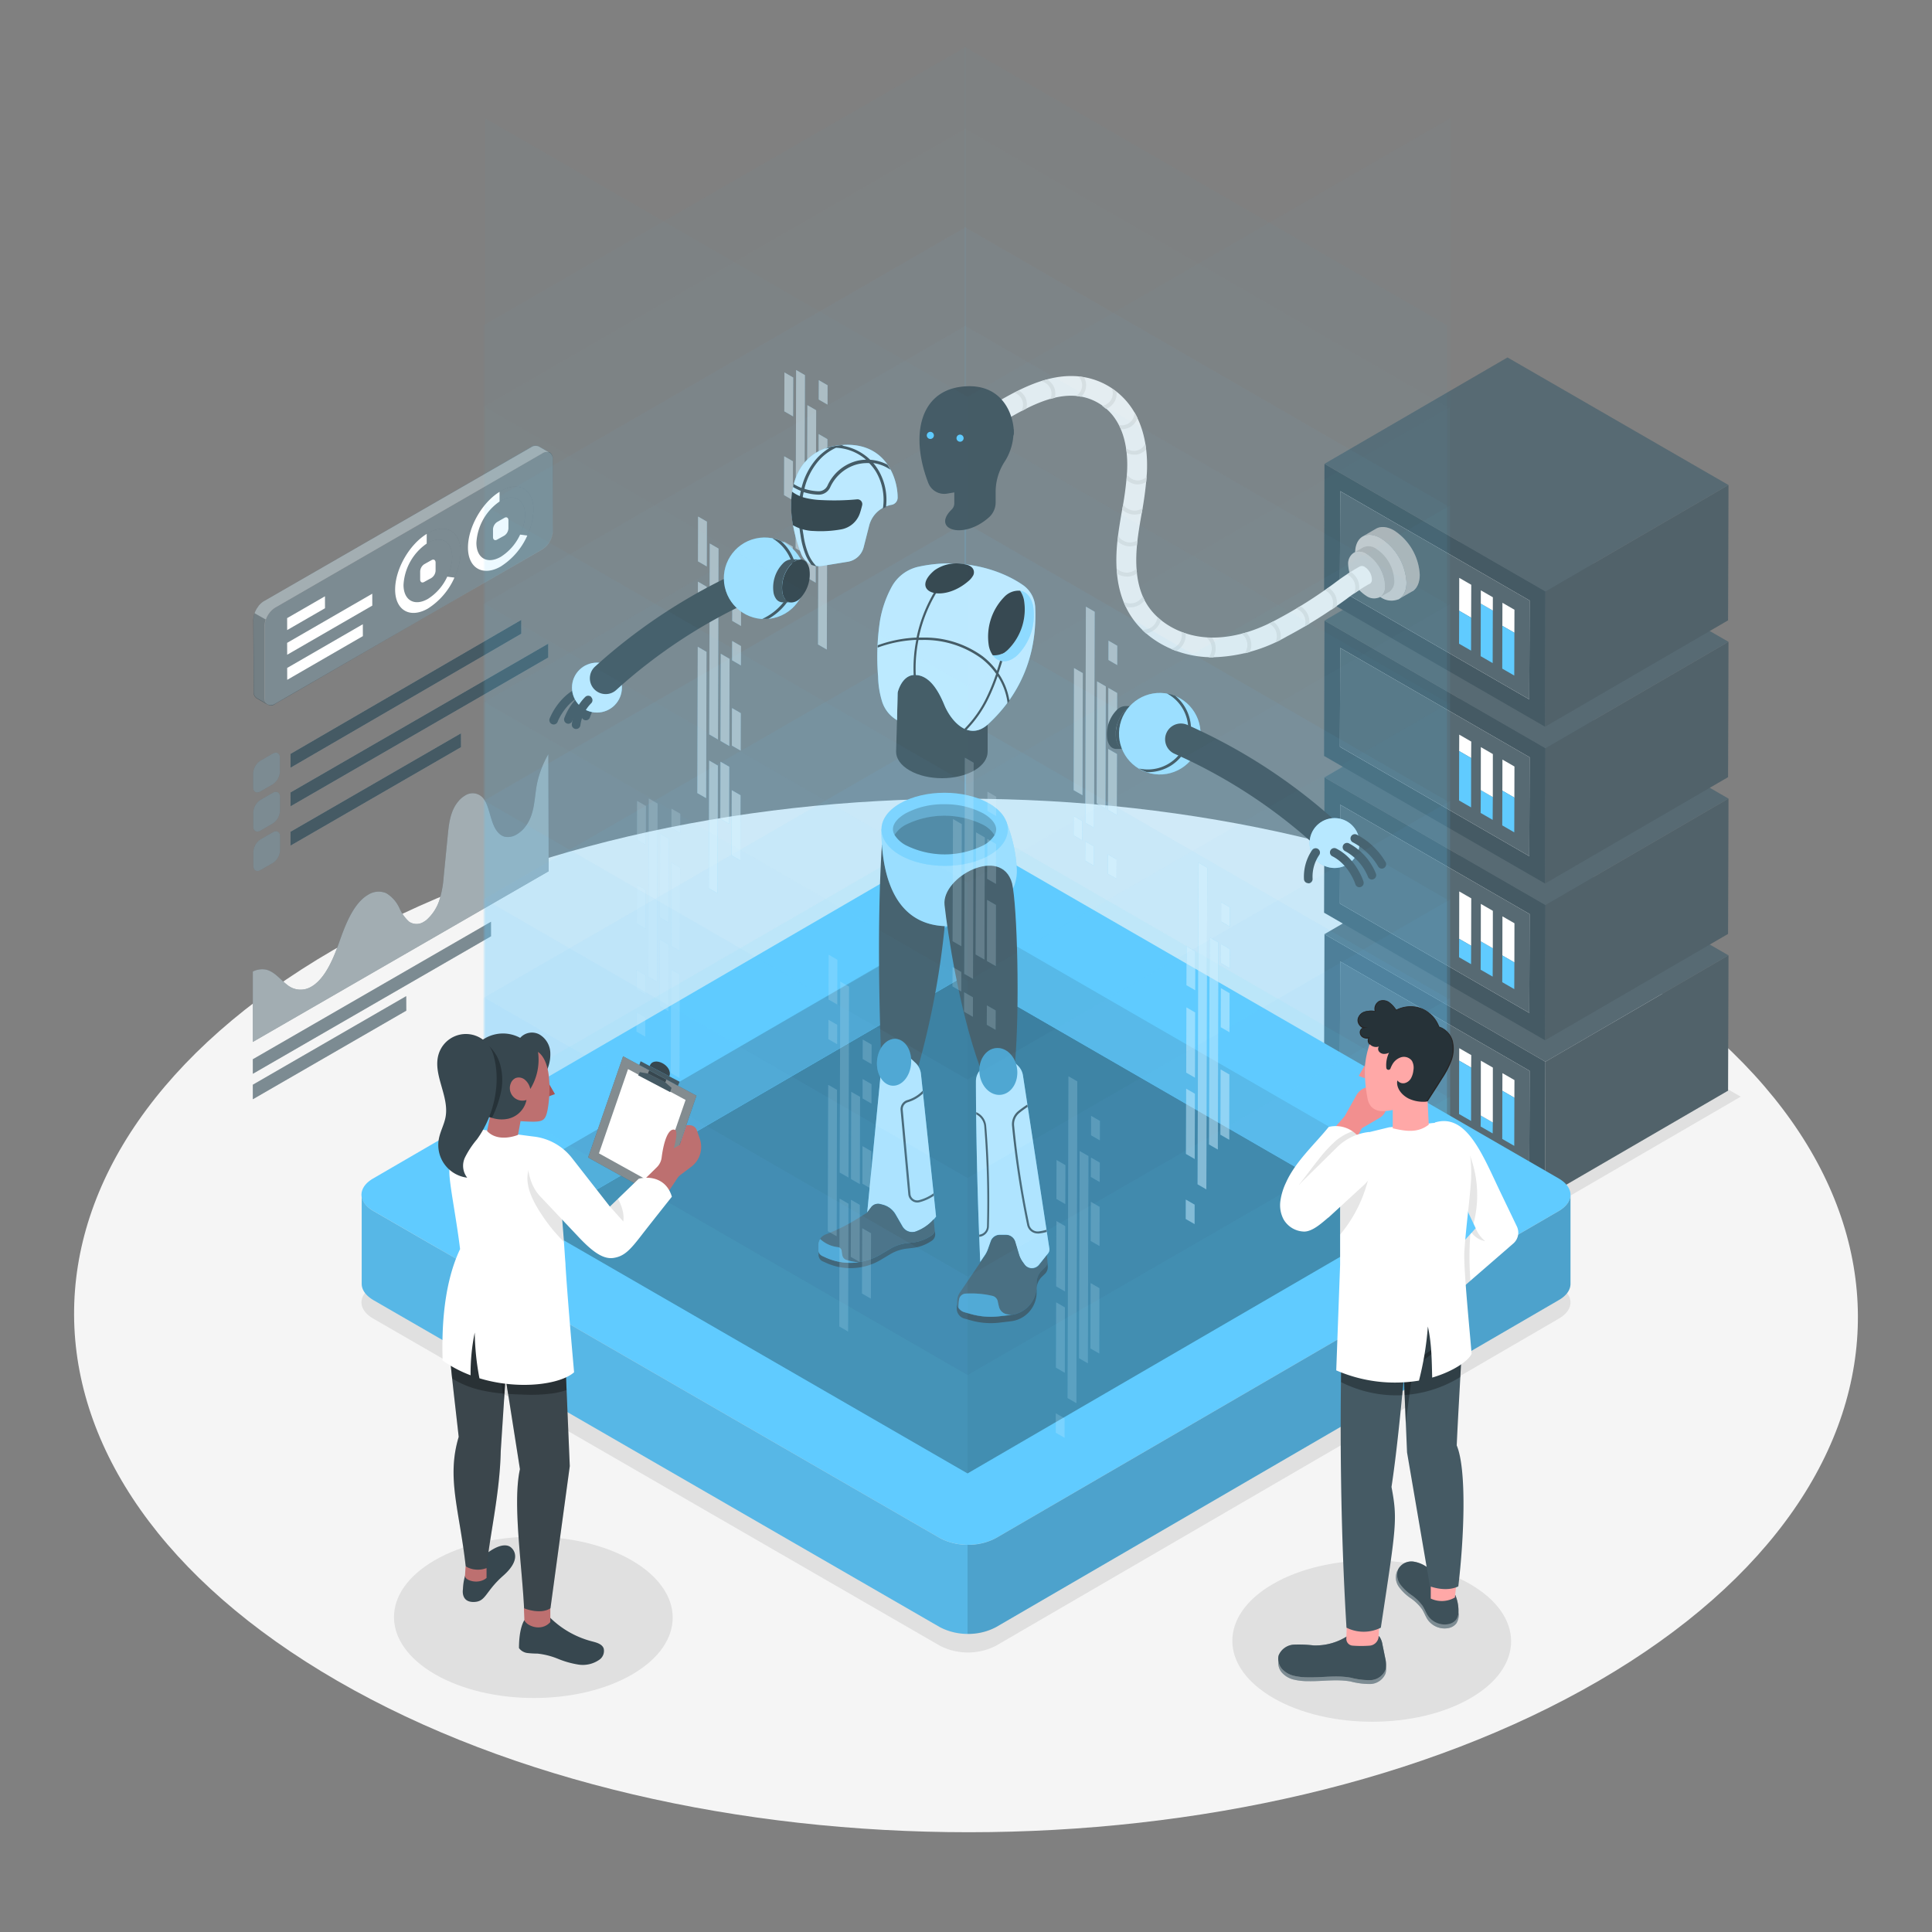 <svg xmlns="http://www.w3.org/2000/svg" viewBox="0 0 500 500"><rect x="0" y="0" width="500" height="500" fill="#808080" stroke="none"/><g id="freepik--Floor--inject-57"><path d="M412.68,245.86c-90.43-52.21-236.58-52.21-326.43,0S-3.12,382.73,87.31,435s236.59,52.21,326.44,0S503.12,298.08,412.68,245.86Z" style="fill:#f5f5f5"></path></g><g id="freepik--Shadows--inject-57"><polygon points="450.49 283.82 389.85 248.8 339.6 278 400.25 313.01 450.49 283.82" style="fill:#e0e0e0"></polygon><path d="M96.61,341.26l146.66,84.67a15.92,15.92,0,0,0,14.46,0l145.71-84.68c2-1.15,3-2.67,3-4.18s-1-3-3-4.2L256.74,248.2a16,16,0,0,0-14.47,0L96.55,332.88c-2,1.15-3,2.67-3,4.19S94.6,340.1,96.61,341.26Z" style="fill:#e0e0e0"></path><path d="M380.43,409.94c-14.12-8.15-36.94-8.15-51,0s-14,21.37.16,29.53,36.95,8.15,51,0S394.55,418.09,380.43,409.94Z" style="fill:#e0e0e0"></path><path d="M163.47,403.81c-14.12-8.16-36.94-8.16-51,0s-14,21.37.16,29.52,37,8.15,51,0S177.59,412,163.47,403.81Z" style="fill:#e0e0e0"></path></g><g id="freepik--Machine--inject-57"><polygon points="342.77 241.76 342.67 276.78 399.85 309.79 399.95 274.77 342.77 241.76" style="fill:#455a64"></polygon><polygon points="346.77 274.43 346.84 248.84 395.85 277.13 395.78 302.72 346.77 274.43" style="fill:#fff"></polygon><polygon points="346.77 274.43 346.84 248.84 395.85 277.13 395.78 302.72 346.77 274.43" style="fill:#455a64"></polygon><polygon points="346.77 274.43 346.84 248.84 395.85 277.13 395.78 302.72 346.77 274.43" style="fill:#fff;opacity:0.1"></polygon><polygon points="399.95 274.77 399.85 309.79 447.22 282.26 447.32 247.24 399.95 274.77" style="fill:#455a64"></polygon><polygon points="399.95 274.77 399.85 309.79 447.22 282.26 447.32 247.24 399.95 274.77" style="opacity:0.1"></polygon><polygon points="399.95 274.77 399.85 309.79 447.22 282.26 447.32 247.24 399.95 274.77" style="fill:#fff;opacity:0.1"></polygon><polygon points="447.32 247.24 390.14 214.23 342.77 241.76 399.95 274.77 447.32 247.24" style="fill:#455a64"></polygon><polygon points="447.32 247.24 390.14 214.23 342.77 241.76 399.95 274.77 447.32 247.24" style="fill:#fff;opacity:0.1"></polygon><polygon points="377.65 271.27 380.76 273.06 380.73 276.29 377.63 274.5 377.65 271.27" style="fill:#fff"></polygon><polygon points="380.73 276.29 380.71 290.1 377.6 288.31 377.63 274.5 380.73 276.29" style="fill:#60CBFF"></polygon><polygon points="386.34 290.49 386.3 293.33 383.19 291.54 383.23 288.7 386.34 290.49" style="fill:#60CBFF"></polygon><polygon points="383.24 274.5 386.35 276.29 386.34 290.49 383.23 288.7 383.24 274.5" style="fill:#fff"></polygon><polygon points="388.83 277.73 391.94 279.52 391.92 284.09 388.81 282.3 388.83 277.73" style="fill:#fff"></polygon><polygon points="391.92 284.09 391.89 296.55 388.78 294.76 388.81 282.3 391.92 284.09" style="fill:#60CBFF"></polygon><polygon points="342.77 201.19 342.67 236.21 399.85 269.22 399.95 234.2 342.77 201.19" style="fill:#455a64"></polygon><polygon points="346.77 233.85 346.84 208.26 395.85 236.56 395.78 262.14 346.77 233.85" style="fill:#fff"></polygon><polygon points="346.77 233.85 346.84 208.26 395.85 236.56 395.78 262.14 346.77 233.85" style="fill:#455a64"></polygon><polygon points="346.77 233.85 346.84 208.26 395.85 236.56 395.78 262.14 346.77 233.85" style="fill:#fff;opacity:0.1"></polygon><polygon points="399.95 234.2 399.85 269.22 447.22 241.69 447.32 206.67 399.95 234.2" style="fill:#455a64"></polygon><polygon points="399.95 234.2 399.85 269.22 447.22 241.69 447.32 206.67 399.95 234.2" style="opacity:0.1"></polygon><polygon points="399.95 234.2 399.85 269.22 447.22 241.69 447.32 206.67 399.95 234.2" style="fill:#fff;opacity:0.1"></polygon><polygon points="447.32 206.67 390.14 173.66 342.77 201.19 399.95 234.2 447.32 206.67" style="fill:#455a64"></polygon><polygon points="447.32 206.67 390.14 173.66 342.77 201.19 399.95 234.2 447.32 206.67" style="fill:#fff;opacity:0.1"></polygon><polygon points="377.65 230.7 380.76 232.49 380.73 244.76 377.63 242.97 377.65 230.7" style="fill:#fff"></polygon><polygon points="380.73 244.76 380.71 249.53 377.6 247.73 377.63 242.97 380.73 244.76" style="fill:#60CBFF"></polygon><polygon points="386.34 245.4 386.3 252.75 383.19 250.96 383.23 243.61 386.34 245.4" style="fill:#60CBFF"></polygon><polygon points="383.24 233.93 386.35 235.72 386.34 245.4 383.23 243.61 383.24 233.93" style="fill:#fff"></polygon><polygon points="388.83 237.15 391.94 238.94 391.92 249.08 388.81 247.28 388.83 237.15" style="fill:#fff"></polygon><polygon points="391.92 249.08 391.89 255.98 388.78 254.19 388.81 247.28 391.92 249.08" style="fill:#60CBFF"></polygon><polygon points="342.77 160.61 342.67 195.64 399.85 228.65 399.95 193.62 342.77 160.61" style="fill:#455a64"></polygon><polygon points="346.77 193.28 346.84 167.69 395.85 195.98 395.78 221.57 346.77 193.28" style="fill:#fff"></polygon><polygon points="346.77 193.28 346.84 167.69 395.85 195.98 395.78 221.57 346.77 193.28" style="fill:#455a64"></polygon><polygon points="346.77 193.28 346.84 167.69 395.85 195.98 395.78 221.57 346.77 193.28" style="fill:#fff;opacity:0.1"></polygon><polygon points="399.95 193.62 399.85 228.65 447.22 201.12 447.32 166.1 399.95 193.62" style="fill:#455a64"></polygon><polygon points="399.95 193.62 399.85 228.65 447.22 201.12 447.32 166.1 399.95 193.62" style="opacity:0.1"></polygon><polygon points="399.95 193.62 399.85 228.65 447.22 201.12 447.32 166.1 399.95 193.62" style="fill:#fff;opacity:0.1"></polygon><polygon points="447.32 166.1 390.14 133.09 342.77 160.61 399.95 193.62 447.32 166.1" style="fill:#455a64"></polygon><polygon points="447.32 166.1 390.14 133.09 342.77 160.61 399.95 193.62 447.32 166.1" style="fill:#fff;opacity:0.1"></polygon><polygon points="377.65 190.12 380.76 191.92 380.73 196.17 377.63 194.38 377.65 190.12" style="fill:#fff"></polygon><polygon points="380.73 196.17 380.71 208.95 377.6 207.16 377.63 194.38 380.73 196.17" style="fill:#60CBFF"></polygon><polygon points="386.34 206.28 386.3 212.18 383.19 210.39 383.23 204.48 386.34 206.28" style="fill:#60CBFF"></polygon><polygon points="383.24 193.35 386.35 195.15 386.34 206.28 383.23 204.48 383.24 193.35" style="fill:#fff"></polygon><polygon points="388.83 196.58 391.94 198.37 391.92 206.42 388.81 204.62 388.83 196.58" style="fill:#fff"></polygon><polygon points="391.92 206.42 391.89 215.41 388.78 213.61 388.81 204.62 391.92 206.42" style="fill:#60CBFF"></polygon><polygon points="342.77 120.04 342.67 155.06 399.85 188.07 399.95 153.05 342.77 120.04" style="fill:#455a64"></polygon><polygon points="346.77 152.7 346.84 127.12 395.85 155.41 395.78 181 346.77 152.7" style="fill:#fff"></polygon><polygon points="346.77 152.7 346.84 127.12 395.85 155.41 395.78 181 346.77 152.7" style="fill:#455a64"></polygon><polygon points="346.77 152.7 346.84 127.12 395.85 155.41 395.78 181 346.77 152.7" style="fill:#fff;opacity:0.1"></polygon><polygon points="399.95 153.05 399.85 188.07 447.22 160.54 447.32 125.52 399.95 153.05" style="fill:#455a64"></polygon><polygon points="399.95 153.05 399.85 188.07 447.22 160.54 447.32 125.52 399.95 153.05" style="opacity:0.1"></polygon><polygon points="399.95 153.05 399.85 188.07 447.22 160.54 447.32 125.52 399.95 153.05" style="fill:#fff;opacity:0.1"></polygon><polygon points="447.32 125.52 390.14 92.51 342.77 120.04 399.95 153.05 447.32 125.52" style="fill:#455a64"></polygon><polygon points="447.32 125.52 390.14 92.51 342.77 120.04 399.95 153.05 447.32 125.52" style="fill:#fff;opacity:0.1"></polygon><polygon points="377.65 149.55 380.76 151.34 380.73 159.86 377.63 158.06 377.65 149.55" style="fill:#fff"></polygon><polygon points="380.73 159.86 380.71 168.38 377.6 166.59 377.63 158.06 380.73 159.86" style="fill:#60CBFF"></polygon><polygon points="386.34 158 386.3 171.61 383.19 169.81 383.23 156.21 386.34 158" style="fill:#60CBFF"></polygon><polygon points="383.24 152.78 386.35 154.57 386.34 158 383.23 156.21 383.24 152.78" style="fill:#fff"></polygon><polygon points="388.83 156 391.94 157.8 391.92 163.76 388.81 161.97 388.83 156" style="fill:#fff"></polygon><polygon points="391.92 163.76 391.89 174.83 388.78 173.04 388.81 161.97 391.92 163.76" style="fill:#60CBFF"></polygon><path d="M361.74,155.16l.1,0-.1,0Z" style="fill:#e0e0e0"></path><path d="M367.43,148.76a14.57,14.57,0,0,0-6.61-11.45c-1.82-1.06-3.47-1.16-4.68-.49h0l-3.44,2h0c1.21-.67,2.85-.56,4.67.49A14.57,14.57,0,0,1,364,150.77c0,2-.7,3.44-1.81,4.16l3.27-1.88.1-.05.05,0h0C366.71,152.25,367.42,150.81,367.43,148.76Z" style="fill:#e0e0e0"></path><path d="M367.43,148.76a14.57,14.57,0,0,0-6.61-11.45c-1.82-1.06-3.47-1.16-4.68-.49h0l-3.44,2h0c1.21-.67,2.85-.56,4.67.49A14.57,14.57,0,0,1,364,150.77c0,2-.7,3.44-1.81,4.16l3.27-1.88.1-.05.05,0h0C366.71,152.25,367.42,150.81,367.43,148.76Z" style="opacity:0.2"></path><path d="M364,150.77a14.57,14.57,0,0,0-6.62-11.46c-1.82-1.05-3.46-1.16-4.67-.49s-2,2.17-2,4.29a14.6,14.6,0,0,0,6.61,11.45,4.86,4.86,0,0,0,4.44.59l.1,0,.31-.18C363.26,154.21,364,152.78,364,150.77Z" style="fill:#e0e0e0"></path><path d="M364,150.77a14.57,14.57,0,0,0-6.62-11.46c-1.82-1.05-3.46-1.16-4.67-.49s-2,2.17-2,4.29a14.6,14.6,0,0,0,6.61,11.45,4.86,4.86,0,0,0,4.44.59l.1,0,.31-.18C363.26,154.21,364,152.78,364,150.77Z" style="opacity:0.1"></path><path d="M360.84,150.16a10.37,10.37,0,0,0-4.71-8.16,3.35,3.35,0,0,0-3.33-.35h0l-2.45,1.42h0a3.35,3.35,0,0,1,3.32.34,10.42,10.42,0,0,1,4.72,8.16,3.39,3.39,0,0,1-1.29,3l2.33-1.34.07,0,0,0h0A3.35,3.35,0,0,0,360.84,150.16Z" style="fill:#e0e0e0"></path><path d="M360.84,150.16a10.37,10.37,0,0,0-4.71-8.16,3.35,3.35,0,0,0-3.33-.35h0l-2.45,1.42h0a3.35,3.35,0,0,1,3.32.34,10.42,10.42,0,0,1,4.72,8.16,3.39,3.39,0,0,1-1.29,3l2.33-1.34.07,0,0,0h0A3.35,3.35,0,0,0,360.84,150.16Z" style="opacity:0.2"></path><path d="M358.37,151.58a10.42,10.42,0,0,0-4.72-8.16,3.35,3.35,0,0,0-3.32-.34,3.29,3.29,0,0,0-1.42,3,10.38,10.38,0,0,0,4.71,8.15,3.44,3.44,0,0,0,3.16.43l.08,0,.22-.13A3.39,3.39,0,0,0,358.37,151.58Z" style="fill:#e0e0e0"></path><path d="M358.37,151.58a10.42,10.42,0,0,0-4.72-8.16,3.35,3.35,0,0,0-3.32-.34,3.29,3.29,0,0,0-1.42,3,10.38,10.38,0,0,0,4.71,8.15,3.44,3.44,0,0,0,3.16.43l.08,0,.22-.13A3.39,3.39,0,0,0,358.37,151.58Z" style="opacity:0.1"></path><path d="M353.21,146.73a1.29,1.29,0,0,0-1.29-.13l-.14.11-.06,0a56.82,56.82,0,0,0-6.33,4.18,116.72,116.72,0,0,1-14.77,9.34c-6.42,3.52-12.85,5.15-18.62,4.7-6.6-.51-12.5-3.92-15.39-8.88-2.28-3.92-3-9.09-2.28-15.78.26-2.37.68-4.81,1.09-7.16a89.86,89.86,0,0,0,1.39-10.67c.28-5.36-.41-12.93-5.25-18.58a18.73,18.73,0,0,0-10.48-6.16c-8.36-1.69-16.46,2.5-23.4,6.57l2.58,4.42c6.41-3.76,13.21-7.31,19.8-6a13.71,13.71,0,0,1,7.62,4.47c3.73,4.38,4.25,10.57,4,15a82,82,0,0,1-1.33,10.06c-.41,2.43-.85,4.94-1.13,7.46-.87,7.83.09,14,2.95,18.92,3.72,6.4,11.16,10.77,19.42,11.41.75.06,1.52.09,2.29.09a40.37,40.37,0,0,0,19.18-5.4A123.62,123.62,0,0,0,348.49,155a52,52,0,0,1,5.75-3.8l.21-.11h0l.09,0a1.33,1.33,0,0,0,.5-1.15A4,4,0,0,0,353.21,146.73Z" style="fill:#f0f0f0"></path><path d="M265.46,103.06a4.37,4.37,0,0,0-1.77-2l-1.17.59a3.22,3.22,0,0,1,1.76,4.75l.08,0,1.25-.65A4.34,4.34,0,0,0,265.46,103.06Z" style="fill:#e0e0e0"></path><path d="M272.81,100.26a4.28,4.28,0,0,0-1.8-2.05c-.44.11-.89.24-1.33.38l0,.14a3.27,3.27,0,0,1,2.21,1.92,3.32,3.32,0,0,1-.09,2.64c.39-.12.79-.22,1.19-.32A4.33,4.33,0,0,0,272.81,100.26Z" style="fill:#e0e0e0"></path><path d="M281.08,99.85a4.3,4.3,0,0,0-.53-2.21c-.47-.08-.94-.15-1.4-.19a3.33,3.33,0,0,1,.91,2.36,3.29,3.29,0,0,1-1.43,2.56l.11.17c.36,0,.72.09,1.08.16A4.3,4.3,0,0,0,281.08,99.85Z" style="fill:#e0e0e0"></path><path d="M288.41,104a4.2,4.2,0,0,0,.55-2.55c-.39-.31-.8-.61-1.22-.89a3.24,3.24,0,0,1-2.51,4.46c.34.25.68.52,1,.8A4.38,4.38,0,0,0,288.41,104Z" style="fill:#e0e0e0"></path><path d="M293,110.18a4.4,4.4,0,0,0,1.39-2c-.24-.49-.5-1-.79-1.47h0a3.26,3.26,0,0,1-4,3.27c.19.36.36.73.52,1.1l.22,0A4.42,4.42,0,0,0,293,110.18Z" style="fill:#e0e0e0"></path><path d="M294.61,117.56a4.37,4.37,0,0,0,2-1.25c-.07-.5-.14-1-.22-1.51a3.32,3.32,0,0,1-2.07,1.77,3.28,3.28,0,0,1-2.87-.56l0,0c.07.41.12.82.16,1.22a4.45,4.45,0,0,0,1.9.44A4.33,4.33,0,0,0,294.61,117.56Z" style="fill:#e0e0e0"></path><path d="M294.45,125.36a4.3,4.3,0,0,0,2.18-.62c.05-.44.08-.89.11-1.34a3.28,3.28,0,0,1-2.62.92,3.33,3.33,0,0,1-2.46-1.59c0,.48-.06,1-.11,1.46a4.43,4.43,0,0,0,2.46,1.15Z" style="fill:#e0e0e0"></path><path d="M292.89,133.11a4.87,4.87,0,0,0,.76.06,4.74,4.74,0,0,0,1.82-.37c.08-.42.15-.85.22-1.28a3.74,3.74,0,0,1-2.63.58,3.84,3.84,0,0,1-2.4-1.52c-.07.44-.15.87-.22,1.31A4.87,4.87,0,0,0,292.89,133.11Z" style="fill:#e0e0e0"></path><path d="M291.68,141.34a4.71,4.71,0,0,0,2.58-.31c0-.25,0-.48.07-.73s0-.32.06-.48a3.7,3.7,0,0,1-2.54.51,3.83,3.83,0,0,1-2.47-1.61c0,.34-.1.67-.14,1l0,.38A5,5,0,0,0,291.68,141.34Z" style="fill:#e0e0e0"></path><path d="M291.62,149.24a4.68,4.68,0,0,0,2.63-.83c-.05-.4-.1-.8-.13-1.22a3.71,3.71,0,0,1-2.51,1h0a3.83,3.83,0,0,1-2.58-1.05c0,.46.06.92.11,1.37a4.78,4.78,0,0,0,2.47.7Z" style="fill:#e0e0e0"></path><path d="M293.86,157a4.83,4.83,0,0,0,2.38-1.63c-.18-.35-.36-.7-.52-1.07a3.68,3.68,0,0,1-2.14,1.71,3.86,3.86,0,0,1-2.79-.29c.17.44.34.87.54,1.3a5,5,0,0,0,1.22.16A4.82,4.82,0,0,0,293.86,157Z" style="fill:#e0e0e0"></path><path d="M300.45,160.49q-.46-.37-.9-.78a3.69,3.69,0,0,1-1.36,2.47,3.85,3.85,0,0,1-2.64.77c.34.34.69.67,1.06,1a4.83,4.83,0,0,0,2.21-1A4.71,4.71,0,0,0,300.45,160.49Z" style="fill:#e0e0e0"></path><path d="M306.14,166.88a4.8,4.8,0,0,0,.72-2.95q-.57-.18-1.11-.39a3.7,3.7,0,0,1-.47,2.79,3.79,3.79,0,0,1-2.27,1.6c.46.2.92.38,1.39.56A4.89,4.89,0,0,0,306.14,166.88Z" style="fill:#e0e0e0"></path><path d="M314.61,167.41a4.67,4.67,0,0,0-.92-2.4c-.49,0-1,0-1.47,0a3.67,3.67,0,0,1,1.37,2.53,3.85,3.85,0,0,1-.78,2.61c.37,0,.72,0,1.09,0H314A4.82,4.82,0,0,0,314.61,167.41Z" style="fill:#e0e0e0"></path><path d="M323.82,166.51a4.69,4.69,0,0,0-1.29-2.83l-1.17.34a3.7,3.7,0,0,1,1.44,2.58,3.82,3.82,0,0,1-.68,2.49c.45-.11.89-.21,1.34-.34A4.79,4.79,0,0,0,323.82,166.51Z" style="fill:#e0e0e0"></path><path d="M331.14,162.93a4.69,4.69,0,0,0-1.64-2.09c-.36.18-.71.37-1.07.54a3.73,3.73,0,0,1,1.76,1.93,3.8,3.8,0,0,1-.11,2.94l1.29-.62A4.78,4.78,0,0,0,331.14,162.93Z" style="fill:#e0e0e0"></path><path d="M338.54,159.2a4.79,4.79,0,0,0-2-2.33l-1.07.64a3.72,3.72,0,0,1,2.12,2.07,3.81,3.81,0,0,1,.05,2.58l1.19-.7A4.83,4.83,0,0,0,338.54,159.2Z" style="fill:#e0e0e0"></path><path d="M345.69,154.34a4.7,4.7,0,0,0-1.88-2.25l-.93.66a3.73,3.73,0,0,1,1.86,2,3.81,3.81,0,0,1-.18,3.1l1.39-1A4.88,4.88,0,0,0,345.69,154.34Z" style="fill:#e0e0e0"></path><path d="M351.45,150.27a4.69,4.69,0,0,0-1.86-2.24c-.34.2-.67.41-1,.63a3.74,3.74,0,0,1,1.91,2,3.83,3.83,0,0,1-.12,3c.44-.31.88-.61,1.34-.9A4.79,4.79,0,0,0,351.45,150.27Z" style="fill:#e0e0e0"></path></g><g id="freepik--Datas--inject-57"><polygon points="65.43 274.14 65.44 277.89 127.07 242.31 127.06 238.56 65.43 274.14" style="fill:#455a64"></polygon><polygon points="65.43 280.73 65.44 284.48 105.14 261.56 105.12 257.81 65.43 280.73" style="fill:#455a64"></polygon><g style="opacity:0.3"><polygon points="65.43 274.14 65.44 277.89 127.07 242.31 127.06 238.56 65.43 274.14" style="fill:#fff"></polygon></g><g style="opacity:0.3"><polygon points="65.43 280.73 65.44 284.48 105.14 261.56 105.12 257.81 65.43 280.73" style="fill:#fff"></polygon></g><path d="M120.32,205.91a6.48,6.48,0,0,0-1.68,1.45c-2,2.34-2.43,5.53-2.7,8.23q-.56,5.68-1.12,11.36a26.18,26.18,0,0,1-1.06,5.86,11.59,11.59,0,0,1-3.45,5.33,4.17,4.17,0,0,1-.6.4,3.44,3.44,0,0,1-3.83,0,10.14,10.14,0,0,1-2.52-3.54,8.72,8.72,0,0,0-3.38-3.83,5,5,0,0,0-4.7.39,8.28,8.28,0,0,0-.85.56c-3.19,2.45-5.07,7.27-6.54,11.44s-3.42,9-6.63,11.35a7.47,7.47,0,0,1-.67.43,5.41,5.41,0,0,1-6.31-.5c-1.77-1.36-3.19-3.34-5.4-3.9a5.38,5.38,0,0,0-3.45.49l0,18.22L142,225.47l-.09-30.29a25.7,25.7,0,0,0-3,8c-.66,3.64-.5,7.61-3,10.82a7.43,7.43,0,0,1-2.16,1.93,4.31,4.31,0,0,1-3.1.62c-1.52-.39-2.47-1.81-3.1-3.47-.85-2.22-1.22-5-2.57-6.6A3.57,3.57,0,0,0,120.32,205.91Z" style="fill:#455a64"></path><g style="opacity:0.5"><path d="M120.32,205.91a6.48,6.48,0,0,0-1.68,1.45c-2,2.34-2.43,5.53-2.7,8.23q-.56,5.68-1.12,11.36a26.18,26.18,0,0,1-1.06,5.86,11.59,11.59,0,0,1-3.45,5.33,4.17,4.17,0,0,1-.6.4,3.44,3.44,0,0,1-3.83,0,10.14,10.14,0,0,1-2.52-3.54,8.72,8.72,0,0,0-3.38-3.83,5,5,0,0,0-4.7.39,8.28,8.28,0,0,0-.85.56c-3.19,2.45-5.07,7.27-6.54,11.44s-3.42,9-6.63,11.35a7.47,7.47,0,0,1-.67.43,5.41,5.41,0,0,1-6.31-.5c-1.77-1.36-3.19-3.34-5.4-3.9a5.38,5.38,0,0,0-3.45.49l0,18.22L142,225.47l-.09-30.29a25.7,25.7,0,0,0-3,8c-.66,3.64-.5,7.61-3,10.82a7.43,7.43,0,0,1-2.16,1.93,4.31,4.31,0,0,1-3.1.62c-1.52-.39-2.47-1.81-3.1-3.47-.85-2.22-1.22-5-2.57-6.6A3.57,3.57,0,0,0,120.32,205.91Z" style="fill:#fff"></path></g><path d="M68.29,155.59l69.15-39.93a2,2,0,0,1,1.82-.24h0l.05,0,.11.06,2.79,1.61a1.93,1.93,0,0,0-1.89.21L71.16,157.25a6,6,0,0,0-2.71,4.7l0,18.65a1.92,1.92,0,0,0,.79,1.74h0l-2.85-1.65h0l0,0h0a1.9,1.9,0,0,1-.76-1.72l-.06-18.64A6,6,0,0,1,68.29,155.59Z" style="fill:#455a64"></path><path d="M68.5,180.6l0-18.65a6,6,0,0,1,2.71-4.7l69.16-39.93a1.93,1.93,0,0,1,1.89-.21l.07,0,0,0a1.92,1.92,0,0,1,.73,1.69l0,18.65a5.94,5.94,0,0,1-2.71,4.69L71.23,182.15a1.66,1.66,0,0,1-2.73-1.55Z" style="fill:#455a64"></path><path d="M68.29,155.59l69.15-39.93a2,2,0,0,1,1.82-.24h0l.05,0,.11.06,2.79,1.61a1.93,1.93,0,0,0-1.89.21L71.16,157.25a5.94,5.94,0,0,0-2.4,3.08l-2.88-1.64A5.91,5.91,0,0,1,68.29,155.59Z" style="fill:#fff;opacity:0.3"></path><path d="M68.76,160.33a5,5,0,0,0-.31,1.62l0,18.65a1.92,1.92,0,0,0,.79,1.74h0l-2.85-1.65h0l0,0h0a1.9,1.9,0,0,1-.76-1.72l-.06-18.64a4.88,4.88,0,0,1,.31-1.6Z" style="opacity:0.2"></path><path d="M143.05,118.88a1.92,1.92,0,0,0-.73-1.69l0,0-.07,0-2.79-1.61-.11-.06-.05,0h0a2,2,0,0,0-1.82.24L68.29,155.59a3.61,3.61,0,0,0-.69.51,1.07,1.07,0,0,0-.16.14,6.44,6.44,0,0,0-.55.61l0,.06a6.39,6.39,0,0,0-1,1.78h0a5.38,5.38,0,0,0-.21.76s0,0,0,.06a4.21,4.21,0,0,0-.08.78l.06,18.64a1.9,1.9,0,0,0,.76,1.72h0l0,0h0l2.85,1.65h0a1.91,1.91,0,0,0,1.94-.19l69.16-39.93a5.94,5.94,0,0,0,2.71-4.69Z" style="fill:#fff;opacity:0.3"></path><polygon points="74.32 172.86 74.33 175.94 93.91 164.63 93.9 161.55 74.32 172.86" style="fill:#fff"></polygon><polygon points="74.31 166.37 74.32 169.45 96.35 156.73 96.34 153.65 74.31 166.37" style="fill:#fff"></polygon><polygon points="74.31 159.97 74.32 163.06 84.11 157.41 84.1 154.32 74.31 159.97" style="fill:#fff"></polygon><path d="M128.68,135.08a2.41,2.41,0,0,0-1.09,1.88V139c0,.69.5,1,1.1.63l1.81-1a2.37,2.37,0,0,0,1.08-1.88v-2.08c0-.69-.49-1-1.09-.62Z" style="fill:#fff"></path><path d="M129.56,127.11l-.27.17v2.5l.27-.17c3.47-2,6.31-.39,6.32,3.6a12.29,12.29,0,0,1-1.28,5.13l1.86.24a16.35,16.35,0,0,0,1.6-6.63C138.05,126.58,134.24,124.41,129.56,127.11Z" style="fill:#455a64"></path><path d="M110.7,138l-.26.17v2.5l.27-.17c3.48-2,6.31-.4,6.32,3.6a12,12,0,0,1-1.28,5.13l1.86.24a16,16,0,0,0,1.6-6.63C119.2,137.47,115.38,135.3,110.7,138Z" style="fill:#455a64"></path><g style="opacity:0.3"><path d="M129.56,127.11l-.27.17v2.5l.27-.17c3.47-2,6.31-.39,6.32,3.6a12.29,12.29,0,0,1-1.28,5.13l1.86.24a16.35,16.35,0,0,0,1.6-6.63C138.05,126.58,134.24,124.41,129.56,127.11Z" style="fill:#fff"></path></g><path d="M129.29,127.28c-4.55,2.8-8.19,9.2-8.18,14.46s3.83,7.55,8.51,4.85a18.14,18.14,0,0,0,6.85-8l-1.86-.24a13.41,13.41,0,0,1-5,5.75c-3.48,2-6.31.39-6.32-3.6a13.92,13.92,0,0,1,6-10.71Z" style="fill:#fff"></path><g style="opacity:0.3"><path d="M110.7,138l-.26.17v2.5l.27-.17c3.48-2,6.31-.4,6.32,3.6a12,12,0,0,1-1.28,5.13l1.86.24a16,16,0,0,0,1.6-6.63C119.2,137.47,115.38,135.3,110.7,138Z" style="fill:#fff"></path></g><path d="M67.4,196.87a4.16,4.16,0,0,0-1.89,3.26v3.61c0,1.2.85,1.69,1.9,1.08L70.56,203a4.16,4.16,0,0,0,1.88-3.26v-3.61c0-1.2-.85-1.68-1.89-1.08Z" style="fill:#455a64"></path><path d="M67.43,207a4.16,4.16,0,0,0-1.89,3.26v3.61c0,1.2.85,1.68,1.9,1.08l3.14-1.82a4.14,4.14,0,0,0,1.88-3.25v-3.61c0-1.2-.85-1.68-1.89-1.08Z" style="fill:#455a64"></path><path d="M67.45,217.21a4.17,4.17,0,0,0-1.88,3.26v3.6c0,1.21.85,1.69,1.9,1.08l3.14-1.81a4.12,4.12,0,0,0,1.87-3.26v-3.61c0-1.19-.85-1.67-1.88-1.07Z" style="fill:#455a64"></path><g style="opacity:0.3"><path d="M67.4,196.87a4.16,4.16,0,0,0-1.89,3.26v3.61c0,1.2.85,1.69,1.9,1.08L70.56,203a4.16,4.16,0,0,0,1.88-3.26v-3.61c0-1.2-.85-1.68-1.89-1.08Z" style="fill:#fff"></path><path d="M67.43,207a4.16,4.16,0,0,0-1.89,3.26v3.61c0,1.2.85,1.68,1.9,1.08l3.14-1.82a4.14,4.14,0,0,0,1.88-3.25v-3.61c0-1.2-.85-1.68-1.89-1.08Z" style="fill:#fff"></path><path d="M67.45,217.21a4.17,4.17,0,0,0-1.88,3.26v3.6c0,1.21.85,1.69,1.9,1.08l3.14-1.81a4.12,4.12,0,0,0,1.87-3.26v-3.61c0-1.19-.85-1.67-1.88-1.07Z" style="fill:#fff"></path><polygon points="75.17 215.26 75.18 218.86 119.32 193.37 119.31 189.77 75.17 215.26" style="fill:#fff"></polygon><polygon points="75.18 205.08 75.19 208.68 141.9 170.16 141.89 166.57 75.18 205.08" style="fill:#fff"></polygon><polygon points="75.18 195.1 75.19 198.69 134.92 164.01 134.91 160.42 75.18 195.1" style="fill:#fff"></polygon></g><path d="M109.82,146a2.36,2.36,0,0,0-1.08,1.88v2.08c0,.69.49,1,1.09.62l1.81-1a2.39,2.39,0,0,0,1.09-1.89v-2.08c0-.69-.5-1-1.1-.62Z" style="fill:#fff"></path><path d="M110.44,138.17c-4.55,2.79-8.2,9.19-8.18,14.46s3.82,7.55,8.5,4.85a18.13,18.13,0,0,0,6.85-8l-1.86-.24a13.4,13.4,0,0,1-5,5.75c-3.47,2-6.31.39-6.32-3.61a13.92,13.92,0,0,1,6-10.7Z" style="fill:#fff"></path><polygon points="75.17 215.26 75.18 218.86 119.32 193.37 119.31 189.77 75.17 215.26" style="fill:#455a64"></polygon><polygon points="75.18 205.08 75.19 208.68 141.9 170.16 141.89 166.57 75.18 205.08" style="fill:#455a64"></polygon><polygon points="75.18 195.1 75.19 198.69 134.92 164.01 134.91 160.42 75.18 195.1" style="fill:#455a64"></polygon></g><g id="freepik--Robot--inject-57"><path d="M403.44,313.39,257.73,398.07a16,16,0,0,1-14.46,0L96.61,313.39c-2-1.15-3-2.67-3-4.19v23.05c0,1.52,1,3,3,4.2l146.66,84.67a15.92,15.92,0,0,0,14.46,0l145.71-84.68c2-1.15,3-2.67,3-4.18h0V309.2C406.42,310.72,405.43,312.23,403.44,313.39Z" style="fill:#60CBFF"></path><path d="M96.61,313.39l146.66,84.68a16,16,0,0,0,14.46,0l145.71-84.68c2-1.16,3-2.67,3-4.19s-1-3-3-4.19L256.74,220.34a15.94,15.94,0,0,0-14.47,0L96.55,305c-2,1.16-3,2.68-3,4.19S94.6,312.24,96.61,313.39Z" style="fill:#60CBFF"></path><polygon points="361.13 316.96 249.59 252.56 138.86 316.91 250.4 381.31 361.13 316.96" style="fill:#60CBFF"></polygon><polygon points="361.13 316.96 249.59 252.56 138.86 316.91 250.4 381.31 361.13 316.96" style="opacity:0.4"></polygon><polygon points="125.51 309.2 138.86 316.91 249.59 252.56 249.59 237.09 125.51 309.2" style="fill:#60CBFF"></polygon><polygon points="249.59 237.09 249.59 252.56 361.13 316.96 374.48 309.2 249.59 237.09" style="fill:#60CBFF"></polygon><polygon points="125.51 309.2 138.86 316.91 249.59 252.56 249.59 237.09 125.51 309.2" style="opacity:0.2"></polygon><polygon points="249.59 237.09 249.59 252.56 361.13 316.96 374.48 309.2 249.59 237.09" style="opacity:0.1"></polygon><path d="M243.27,398.07,96.61,313.39c-2-1.15-3-2.67-3-4.19v23.05c0,1.52,1,3,3,4.2l146.66,84.67a14.66,14.66,0,0,0,7.13,1.73V399.8A14.78,14.78,0,0,1,243.27,398.07Z" style="opacity:0.1"></path><path d="M403.44,313.39,257.73,398.07a14.79,14.79,0,0,1-7.33,1.73v23.05a14.69,14.69,0,0,0,7.33-1.73l145.71-84.68c2-1.15,3-2.67,3-4.18h0V309.2C406.42,310.72,405.43,312.23,403.44,313.39Z" style="opacity:0.2"></path><polygon points="250.02 109.68 125.13 181.78 125.13 156.3 250.02 84.19 250.02 109.68" style="fill:#60CBFF;opacity:0.08"></polygon><polygon points="250.02 160.65 125.13 232.75 125.13 207.27 250.02 135.16 250.02 160.65" style="fill:#60CBFF;opacity:0.15"></polygon><polygon points="250.02 135.16 125.13 207.27 125.13 181.78 250.02 109.68 250.02 135.16" style="fill:#60CBFF;opacity:0.1"></polygon><polygon points="250.02 186.13 125.13 258.24 125.13 232.75 250.02 160.65 250.02 186.13" style="fill:#60CBFF;opacity:0.2"></polygon><polygon points="250.02 211.61 125.13 283.72 125.13 258.24 250.02 186.13 250.02 211.61" style="fill:#60CBFF;opacity:0.25"></polygon><polygon points="250.02 237.1 125.13 309.2 125.13 283.72 250.02 211.61 250.02 237.1" style="fill:#60CBFF;opacity:0.3"></polygon><polygon points="250.02 84.19 125.13 156.3 125.13 130.82 250.02 58.71 250.02 84.19" style="fill:#60CBFF;opacity:0.06"></polygon><polygon points="250.02 12.09 250.02 33.23 125.13 105.33 125.13 84.19 250.02 12.09" style="fill:#60CBFF;opacity:0.02"></polygon><polygon points="250.02 58.71 125.13 130.82 125.13 105.33 250.02 33.23 250.02 58.71" style="fill:#60CBFF;opacity:0.03"></polygon><polygon points="249.59 109.68 374.48 181.78 374.48 156.3 249.59 84.19 249.59 109.68" style="fill:#60CBFF;opacity:0.08"></polygon><polygon points="249.59 160.65 374.48 232.75 374.48 207.27 249.59 135.16 249.59 160.65" style="fill:#60CBFF;opacity:0.15"></polygon><polygon points="249.59 135.16 374.48 207.27 374.48 181.78 249.59 109.68 249.59 135.16" style="fill:#60CBFF;opacity:0.1"></polygon><polygon points="249.59 186.13 374.48 258.24 374.48 232.75 249.59 160.65 249.59 186.13" style="fill:#60CBFF;opacity:0.2"></polygon><polygon points="249.59 211.61 374.48 283.72 374.48 258.24 249.59 186.13 249.59 211.61" style="fill:#60CBFF;opacity:0.25"></polygon><polygon points="249.59 237.1 374.48 309.2 374.48 283.72 249.59 211.61 249.59 237.1" style="fill:#60CBFF;opacity:0.3"></polygon><polygon points="249.59 84.19 374.48 156.3 374.48 130.82 249.59 58.71 249.59 84.19" style="fill:#60CBFF;opacity:0.06"></polygon><polygon points="249.59 12.09 249.59 33.23 374.48 105.33 374.48 84.19 249.59 12.09" style="fill:#60CBFF;opacity:0.02"></polygon><polygon points="249.59 58.71 374.48 130.82 374.48 105.33 249.59 33.23 249.59 58.71" style="fill:#60CBFF;opacity:0.03"></polygon><g style="opacity:0.5"><polygon points="280.87 212.93 283.14 214.24 283.3 158.32 281.03 157.01 280.87 212.93" style="fill:#60CBFF"></polygon><polygon points="280.84 222.74 283.11 224.05 283.12 219.04 280.86 217.73 280.84 222.74" style="fill:#60CBFF"></polygon><polygon points="277.84 216.19 280.1 217.5 280.12 212.49 277.85 211.18 277.84 216.19" style="fill:#60CBFF"></polygon><polygon points="286.71 226.13 288.97 227.43 288.99 222.42 286.72 221.12 286.71 226.13" style="fill:#60CBFF"></polygon><polygon points="286.88 165.81 286.87 170.81 289.13 172.12 289.14 167.12 286.88 165.81" style="fill:#60CBFF"></polygon><polygon points="283.82 207.93 286.09 209.24 286.18 177.65 283.92 176.34 283.82 207.93" style="fill:#60CBFF"></polygon><polygon points="277.87 204.5 280.14 205.8 280.23 174.21 277.96 172.9 277.87 204.5" style="fill:#60CBFF"></polygon><polygon points="286.81 188.35 289.08 189.66 289.11 179.34 286.84 178.03 286.81 188.35" style="fill:#60CBFF"></polygon><polygon points="286.75 209.63 289.02 210.93 289.07 195.14 286.8 193.83 286.75 209.63" style="fill:#60CBFF"></polygon><polygon points="189.52 155.67 189.5 160.68 191.77 161.99 191.78 156.98 189.52 155.67" style="fill:#60CBFF"></polygon><polygon points="180.61 155.55 182.88 156.86 182.89 151.85 180.63 150.54 180.61 155.55" style="fill:#60CBFF"></polygon><polygon points="180.64 145.28 182.91 146.59 182.94 135 180.67 133.69 180.64 145.28" style="fill:#60CBFF"></polygon><polygon points="189.47 170.89 191.74 172.2 191.76 167.2 189.49 165.89 189.47 170.89" style="fill:#60CBFF"></polygon><polygon points="183.55 190.06 185.81 191.37 185.95 141.97 183.69 140.66 183.55 190.06" style="fill:#60CBFF"></polygon><polygon points="183.43 229.89 185.7 231.2 185.79 198.14 183.53 196.83 183.43 229.89" style="fill:#60CBFF"></polygon><polygon points="186.47 191.75 188.74 193.06 188.81 170.51 186.54 169.2 186.47 191.75" style="fill:#60CBFF"></polygon><polygon points="186.42 211.9 188.69 213.2 188.73 198.44 186.46 197.13 186.42 211.9" style="fill:#60CBFF"></polygon><polygon points="180.47 205.25 182.74 206.55 182.84 168.7 180.58 167.39 180.47 205.25" style="fill:#60CBFF"></polygon><polygon points="189.33 221.38 191.6 222.69 191.65 205.81 189.38 204.5 189.33 221.38" style="fill:#60CBFF"></polygon><polygon points="189.41 192.96 191.68 194.26 191.71 184.56 189.44 183.25 189.41 192.96" style="fill:#60CBFF"></polygon><polygon points="316.02 233.48 316.01 238.49 318.27 239.8 318.29 234.79 316.02 233.48" style="fill:#60CBFF"></polygon><polygon points="306.88 315.47 309.15 316.78 309.16 311.77 306.89 310.46 306.88 315.47" style="fill:#60CBFF"></polygon><polygon points="315.98 249.28 318.24 250.59 318.26 245.59 315.99 244.28 315.98 249.28" style="fill:#60CBFF"></polygon><polygon points="309.94 306.49 312.2 307.8 312.44 224.56 310.17 223.25 309.94 306.49" style="fill:#60CBFF"></polygon><polygon points="312.9 296.18 315.17 297.49 315.32 243.89 313.05 242.58 312.9 296.18" style="fill:#60CBFF"></polygon><polygon points="307.05 254.97 309.32 256.28 309.35 246.22 307.08 244.91 307.05 254.97" style="fill:#60CBFF"></polygon><polygon points="306.99 277.59 309.25 278.9 309.3 262.02 307.04 260.71 306.99 277.59" style="fill:#60CBFF"></polygon><polygon points="306.93 298.63 309.19 299.94 309.24 283.06 306.98 281.75 306.93 298.63" style="fill:#60CBFF"></polygon><polygon points="315.85 293.65 318.12 294.96 318.16 278.08 315.9 276.77 315.85 293.65" style="fill:#60CBFF"></polygon><polygon points="315.93 265.84 318.19 267.15 318.22 257.04 315.96 255.73 315.93 265.84" style="fill:#60CBFF"></polygon><polygon points="211.91 98.4 211.89 103.4 214.16 104.71 214.17 99.71 211.91 98.4" style="fill:#60CBFF"></polygon><polygon points="202.87 145.16 205.14 146.47 205.15 141.46 202.89 140.15 202.87 145.16" style="fill:#60CBFF"></polygon><polygon points="202.84 156.09 205.11 157.39 205.12 152.38 202.86 151.08 202.84 156.09" style="fill:#60CBFF"></polygon><polygon points="205.91 141.89 208.17 143.2 208.31 97.08 206.04 95.77 205.91 141.89" style="fill:#60CBFF"></polygon><polygon points="208.89 126.56 211.16 127.86 211.22 106.17 208.95 104.86 208.89 126.56" style="fill:#60CBFF"></polygon><polygon points="208.83 149.48 211.09 150.79 211.14 133.54 208.88 132.23 208.83 149.48" style="fill:#60CBFF"></polygon><polygon points="202.98 106.45 205.25 107.76 205.28 97.7 203.01 96.39 202.98 106.45" style="fill:#60CBFF"></polygon><polygon points="202.92 128.14 205.19 129.45 205.22 119.39 202.95 118.09 202.92 128.14" style="fill:#60CBFF"></polygon><polygon points="211.71 166.79 213.98 168.1 214.05 141.31 211.79 140 211.71 166.79" style="fill:#60CBFF"></polygon><polygon points="211.81 133.92 214.07 135.23 214.13 113.65 211.87 112.34 211.81 133.92" style="fill:#60CBFF"></polygon><g style="opacity:0.8"><polygon points="280.87 212.93 283.14 214.24 283.3 158.32 281.03 157.01 280.87 212.93" style="fill:#fff"></polygon><polygon points="280.84 222.74 283.11 224.05 283.12 219.04 280.86 217.73 280.84 222.74" style="fill:#fff"></polygon><polygon points="277.84 216.19 280.1 217.5 280.12 212.49 277.85 211.18 277.84 216.19" style="fill:#fff"></polygon><polygon points="286.71 226.13 288.97 227.43 288.99 222.42 286.72 221.12 286.71 226.13" style="fill:#fff"></polygon><polygon points="286.88 165.81 286.87 170.81 289.13 172.12 289.14 167.12 286.88 165.81" style="fill:#fff"></polygon><polygon points="283.82 207.93 286.09 209.24 286.18 177.65 283.92 176.34 283.82 207.93" style="fill:#fff"></polygon><polygon points="277.87 204.5 280.14 205.8 280.23 174.21 277.96 172.9 277.87 204.5" style="fill:#fff"></polygon><polygon points="286.81 188.35 289.08 189.66 289.11 179.34 286.84 178.03 286.81 188.35" style="fill:#fff"></polygon><polygon points="286.75 209.63 289.02 210.93 289.07 195.14 286.8 193.83 286.75 209.63" style="fill:#fff"></polygon><polygon points="189.52 155.67 189.5 160.68 191.77 161.99 191.78 156.98 189.52 155.67" style="fill:#fff"></polygon><polygon points="180.61 155.55 182.88 156.86 182.89 151.85 180.63 150.54 180.61 155.55" style="fill:#fff"></polygon><polygon points="180.64 145.28 182.91 146.59 182.94 135 180.67 133.69 180.64 145.28" style="fill:#fff"></polygon><polygon points="189.47 170.89 191.74 172.2 191.76 167.2 189.49 165.89 189.47 170.89" style="fill:#fff"></polygon><polygon points="183.55 190.06 185.81 191.37 185.95 141.97 183.69 140.66 183.55 190.06" style="fill:#fff"></polygon><polygon points="183.43 229.89 185.7 231.2 185.79 198.14 183.53 196.83 183.43 229.89" style="fill:#fff"></polygon><polygon points="186.47 191.75 188.74 193.06 188.81 170.51 186.54 169.2 186.47 191.75" style="fill:#fff"></polygon><polygon points="186.42 211.9 188.69 213.2 188.73 198.44 186.46 197.13 186.42 211.9" style="fill:#fff"></polygon><polygon points="180.47 205.25 182.74 206.55 182.84 168.7 180.58 167.39 180.47 205.25" style="fill:#fff"></polygon><polygon points="189.33 221.38 191.6 222.69 191.65 205.81 189.38 204.5 189.33 221.38" style="fill:#fff"></polygon><polygon points="189.41 192.96 191.68 194.26 191.71 184.56 189.44 183.25 189.41 192.96" style="fill:#fff"></polygon><polygon points="316.02 233.48 316.01 238.49 318.27 239.8 318.29 234.79 316.02 233.48" style="fill:#fff"></polygon><polygon points="306.88 315.47 309.15 316.78 309.16 311.77 306.89 310.46 306.88 315.47" style="fill:#fff"></polygon><polygon points="315.98 249.28 318.24 250.59 318.26 245.59 315.99 244.28 315.98 249.28" style="fill:#fff"></polygon><polygon points="309.94 306.49 312.2 307.8 312.44 224.56 310.17 223.25 309.94 306.49" style="fill:#fff"></polygon><polygon points="312.9 296.18 315.17 297.49 315.32 243.89 313.05 242.58 312.9 296.18" style="fill:#fff"></polygon><polygon points="307.05 254.97 309.32 256.28 309.35 246.22 307.08 244.91 307.05 254.97" style="fill:#fff"></polygon><polygon points="306.99 277.59 309.25 278.9 309.3 262.02 307.04 260.71 306.99 277.59" style="fill:#fff"></polygon><polygon points="306.93 298.63 309.19 299.94 309.24 283.06 306.98 281.75 306.93 298.63" style="fill:#fff"></polygon><polygon points="315.85 293.65 318.12 294.96 318.16 278.08 315.9 276.77 315.85 293.65" style="fill:#fff"></polygon><polygon points="315.93 265.84 318.19 267.15 318.22 257.04 315.96 255.73 315.93 265.84" style="fill:#fff"></polygon><polygon points="211.91 98.4 211.89 103.4 214.16 104.71 214.17 99.71 211.91 98.4" style="fill:#fff"></polygon><polygon points="202.87 145.16 205.14 146.47 205.15 141.46 202.89 140.15 202.87 145.16" style="fill:#fff"></polygon><polygon points="202.84 156.09 205.11 157.39 205.12 152.38 202.86 151.08 202.84 156.09" style="fill:#fff"></polygon><polygon points="205.91 141.89 208.17 143.2 208.31 97.08 206.04 95.77 205.91 141.89" style="fill:#fff"></polygon><polygon points="208.89 126.56 211.16 127.86 211.22 106.17 208.95 104.86 208.89 126.56" style="fill:#fff"></polygon><polygon points="208.83 149.48 211.09 150.79 211.14 133.54 208.88 132.23 208.83 149.48" style="fill:#fff"></polygon><polygon points="202.98 106.45 205.25 107.76 205.28 97.7 203.01 96.39 202.98 106.45" style="fill:#fff"></polygon><polygon points="202.92 128.14 205.19 129.45 205.22 119.39 202.95 118.09 202.92 128.14" style="fill:#fff"></polygon><polygon points="211.71 166.79 213.98 168.1 214.05 141.31 211.79 140 211.71 166.79" style="fill:#fff"></polygon><polygon points="211.81 133.92 214.07 135.23 214.13 113.65 211.87 112.34 211.81 133.92" style="fill:#fff"></polygon></g></g><path d="M262.36,111.13l-.09,1.44a14.35,14.35,0,0,1-2.29,6.94h0a14.4,14.4,0,0,0-2.31,7.84V130a5.16,5.16,0,0,1-1.69,3.85c-6.68,6-15,3.19-9.68-2a2.23,2.23,0,0,0,.67-1.57v-3.82l11.72-15.3Z" style="fill:#455a64"></path><path d="M261,113.66h0a6.45,6.45,0,0,0-5.14,4.76l-1.27,5a4.49,4.49,0,0,1-3.64,3.33l-5.84,1a4.42,4.42,0,0,1-4.85-2.72c-4.67-12-2.41-23.58,8.49-24.94,10.65-1.33,13.65,7.29,13.64,12A1.68,1.68,0,0,1,261,113.66Z" style="fill:#455a64"></path><path d="M249.38,113.48a.92.92,0,1,1-.87-1A.93.93,0,0,1,249.38,113.48Z" style="fill:#60CBFF"></path><path d="M241.69,112.76a.92.92,0,1,1-.87-1A.94.94,0,0,1,241.69,112.76Z" style="fill:#60CBFF"></path><path d="M255.6,178l-10.79-5.77-12.46,1.07v6l-.44,15.24c0,1.75,1.17,3.51,3.5,4.85,4.64,2.68,12.14,2.68,16.75,0,2.3-1.34,3.45-3.1,3.44-4.86h0Z" style="fill:#455a64"></path><path d="M232.15,186.38a8.54,8.54,0,0,1-3.9-4.94,23.5,23.5,0,0,1-1-6.36,62.13,62.13,0,0,1,.48-14.36,28.16,28.16,0,0,1,3.16-9.06,10.43,10.43,0,0,1,6.86-5c11.09-2.41,21.12.68,27,4.76a7.41,7.41,0,0,1,3.16,5.77c.72,16.26-7.26,25.62-12,30.06-5,4.75-9.73-.46-11.53-4.84s-4.18-7.73-7.63-7.73-4.46,4.63-4.46,4.63Z" style="fill:#60CBFF"></path><path d="M232.15,186.38a8.54,8.54,0,0,1-3.9-4.94,23.5,23.5,0,0,1-1-6.36,62.13,62.13,0,0,1,.48-14.36,28.16,28.16,0,0,1,3.16-9.06,10.43,10.43,0,0,1,6.86-5c11.09-2.41,21.12.68,27,4.76a7.41,7.41,0,0,1,3.16,5.77c.72,16.26-7.26,25.62-12,30.06-5,4.75-9.73-.46-11.53-4.84s-4.18-7.73-7.63-7.73-4.46,4.63-4.46,4.63Z" style="fill:#fff;opacity:0.6"></path><path d="M258.39,174.23c.8-2.34,1.49-4.71,2.17-7L260,167c-.63,2.19-1.28,4.42-2,6.62a18.94,18.94,0,0,0-3.73-3.81A25.57,25.57,0,0,0,238.89,165c-.37,0-.74,0-1.11,0a37.54,37.54,0,0,1,9.05-17.62l-.41-.38a38.1,38.1,0,0,0-9.21,18,33.33,33.33,0,0,0-10.07,2c0,.2,0,.4,0,.6a32.75,32.75,0,0,1,10-2,37.84,37.84,0,0,0-.68,9.2,2.45,2.45,0,0,1,.39,0H237a37.73,37.73,0,0,1,.7-9.18c.4,0,.81,0,1.21,0a25.06,25.06,0,0,1,15.05,4.77,18.27,18.27,0,0,1,3.84,4,52.42,52.42,0,0,1-2.35,5.82,30.11,30.11,0,0,1-5.89,8.45,5.38,5.38,0,0,0,.55.24,30.81,30.81,0,0,0,5.84-8.45,51.34,51.34,0,0,0,2.24-5.49,16.58,16.58,0,0,1,2.58,7.06l.47-.66A17.23,17.23,0,0,0,258.39,174.23Z" style="fill:#455a64"></path><path d="M249.45,146a9.82,9.82,0,0,0-7.62,1.61c-6.61,5.57,2.08,8.79,9,2.6a5.1,5.1,0,0,0,1.06-1.35C252.29,148,252.13,146.35,249.45,146Z" style="fill:#37474f"></path><path d="M267.36,156.78c-.51-2.31-1.77-3.66-3.32-3.9a6.56,6.56,0,0,1,1,2.36A14.71,14.71,0,0,1,261,168a5,5,0,0,1-4.07,1.59c1.46,2,4,2.16,6.4-.06A14.71,14.71,0,0,0,267.36,156.78Z" style="fill:#60CBFF"></path><path d="M267.36,156.78c-.51-2.31-1.77-3.66-3.32-3.9a6.56,6.56,0,0,1,1,2.36A14.71,14.71,0,0,1,261,168a5,5,0,0,1-4.07,1.59c1.46,2,4,2.16,6.4-.06A14.71,14.71,0,0,0,267.36,156.78Z" style="fill:#fff;opacity:0.3"></path><path d="M261,168A14.71,14.71,0,0,0,265,155.24a6.56,6.56,0,0,0-1-2.36,5.07,5.07,0,0,0-4.08,1.59,14.74,14.74,0,0,0-4,12.74,6.62,6.62,0,0,0,1,2.37A5,5,0,0,0,261,168Z" style="fill:#37474f"></path><path d="M143.22,187.49a1.1,1.1,0,0,0,1.11-.72c0-.05,1.91-4.9,6.33-6.84a1.12,1.12,0,1,0-.89-2.05c-5.3,2.33-7.44,7.87-7.53,8.1a1.13,1.13,0,0,0,.65,1.44A1,1,0,0,0,143.22,187.49Z" style="fill:#455a64"></path><path d="M147.12,187.31a1.12,1.12,0,0,0,1-.77,13.26,13.26,0,0,1,5.82-6.7,1.12,1.12,0,0,0-1-2,15.33,15.33,0,0,0-6.9,8,1.11,1.11,0,0,0,.7,1.41A1.24,1.24,0,0,0,147.12,187.31Z" style="fill:#455a64"></path><path d="M151.83,186.39a1.12,1.12,0,0,0,.86-.79,16.58,16.58,0,0,1,5.15-7.37,1.12,1.12,0,0,0-1.39-1.75,18.61,18.61,0,0,0-5.91,8.5,1.12,1.12,0,0,0,.76,1.38A1.07,1.07,0,0,0,151.83,186.39Z" style="fill:#455a64"></path><circle cx="154.49" cy="177.95" r="6.46" style="fill:#60CBFF"></circle><circle cx="154.49" cy="177.95" r="6.46" style="fill:#fff;opacity:0.6"></circle><path d="M156.74,179.63a4,4,0,0,0,2.75-1.07,136.9,136.9,0,0,1,36.41-23.69,4.09,4.09,0,1,0-3.31-7.49A145.39,145.39,0,0,0,154,172.51a4.09,4.09,0,0,0,2.76,7.12Z" style="fill:#455a64"></path><circle cx="197.89" cy="149.66" r="10.55" transform="translate(-27.67 46.3) rotate(-12.48)" style="fill:#60CBFF"></circle><circle cx="197.89" cy="149.66" r="10.55" transform="translate(-27.67 46.3) rotate(-12.48)" style="fill:#fff;opacity:0.4"></circle><path d="M203,156.75a12.61,12.61,0,0,0,2.42-11.95,11.51,11.51,0,0,0-3.36-4.81,10.63,10.63,0,0,0-2.18-.68,11.29,11.29,0,0,1,4.84,5.74,11.81,11.81,0,0,1-2.29,11.22,15.15,15.15,0,0,1-5.16,3.91c.2,0,.39,0,.59,0,.36,0,.72,0,1.07-.05A15.5,15.5,0,0,0,203,156.75Z" style="fill:#455a64"></path><path d="M203.11,154.93a3.84,3.84,0,0,1-.61-1.43,9,9,0,0,1,2.46-7.73,3.31,3.31,0,0,1,2.15-1h-2.26a3.23,3.23,0,0,0-2.18,1,8.93,8.93,0,0,0-2.46,7.73,4,4,0,0,0,.6,1.43,2.11,2.11,0,0,0,1.64.95h2.33A2.09,2.09,0,0,1,203.11,154.93Z" style="fill:#455a64"></path><path d="M209.45,147.17c-.32-1.4-1.07-2.21-2-2.36a1.67,1.67,0,0,0-.32,0,3.31,3.31,0,0,0-2.15,1,9,9,0,0,0-2.46,7.73,3.84,3.84,0,0,0,.61,1.43,2.09,2.09,0,0,0,1.67.95,3.22,3.22,0,0,0,2.21-1A9,9,0,0,0,209.45,147.17Z" style="fill:#37474f"></path><path d="M153,180.36a1.11,1.11,0,0,0-1.53,0,12.14,12.14,0,0,0-3.49,7.11,1.12,1.12,0,0,0,2.22.27A9.92,9.92,0,0,1,153,182a1.11,1.11,0,0,0,0-1.58Z" style="fill:#455a64"></path><path d="M289.48,192.89a3.89,3.89,0,0,1-.61-1.44,8.9,8.9,0,0,1,2.46-7.72,3.3,3.3,0,0,1,2.14-1h-2.25a3.25,3.25,0,0,0-2.18,1,8.9,8.9,0,0,0-2.46,7.72,4.06,4.06,0,0,0,.6,1.44,2.11,2.11,0,0,0,1.64.94h2.33A2.08,2.08,0,0,1,289.48,192.89Z" style="fill:#455a64"></path><path d="M295.81,185.13c-.31-1.4-1.07-2.22-2-2.36a1.84,1.84,0,0,0-.33,0,3.3,3.3,0,0,0-2.14,1,8.9,8.9,0,0,0-2.46,7.72,3.89,3.89,0,0,0,.61,1.44,2.08,2.08,0,0,0,1.67,1,3.27,3.27,0,0,0,2.2-1A8.93,8.93,0,0,0,295.81,185.13Z" style="fill:#455a64"></path><circle cx="300.17" cy="189.89" r="10.55" transform="translate(46.65 438.67) rotate(-76.78)" style="fill:#60CBFF"></circle><circle cx="300.17" cy="189.89" r="10.55" transform="translate(46.65 438.67) rotate(-76.78)" style="fill:#fff;opacity:0.4"></circle><path d="M303.15,198.07a11.17,11.17,0,0,0,1-18,11.15,11.15,0,0,0-2.16-.61,10.46,10.46,0,0,1-7.21,19.43,10.71,10.71,0,0,0,2.06.95h.11A11.3,11.3,0,0,0,303.15,198.07Z" style="fill:#455a64"></path><path d="M343.13,219.85a4.08,4.08,0,0,1-2.75-1.06A136.81,136.81,0,0,0,304,195.09a4.09,4.09,0,1,1,3.31-7.48,144.9,144.9,0,0,1,38.61,25.13,4.09,4.09,0,0,1-2.76,7.11Z" style="fill:#455a64"></path><circle cx="345.38" cy="218.18" r="6.46" style="fill:#60CBFF"></circle><circle cx="345.38" cy="218.18" r="6.46" style="fill:#fff;opacity:0.6"></circle><path d="M351.84,229.62a1.11,1.11,0,0,1-1.07-.78c0-.05-1.61-5-5.9-7.21a1.12,1.12,0,1,1,1-2c5.14,2.64,6.94,8.3,7,8.54a1.11,1.11,0,0,1-.74,1.39A1,1,0,0,1,351.84,229.62Z" style="fill:#455a64"></path><path d="M355.07,227.63a1.1,1.1,0,0,1-1.05-.74,13.2,13.2,0,0,0-5.92-6.63,1.11,1.11,0,0,1,1-2,15.32,15.32,0,0,1,7,7.87,1.12,1.12,0,0,1-.69,1.42A1.15,1.15,0,0,1,355.07,227.63Z" style="fill:#455a64"></path><path d="M357.65,224.8a1.11,1.11,0,0,1-1-.59,16.56,16.56,0,0,0-6.52-6.21,1.11,1.11,0,1,1,1-2,18.56,18.56,0,0,1,7.48,7.15,1.13,1.13,0,0,1-.47,1.51A1.2,1.2,0,0,1,357.65,224.8Z" style="fill:#455a64"></path><path d="M338.58,228.57a1.11,1.11,0,0,1-1.11-1,12.15,12.15,0,0,1,2.14-7.62,1.12,1.12,0,0,1,1.84,1.27,9.91,9.91,0,0,0-1.75,6.22,1.13,1.13,0,0,1-1.05,1.18Z" style="fill:#455a64"></path><path d="M230.74,130.65h0a7.27,7.27,0,0,0-5.8,5.37l-1.43,5.61a5.07,5.07,0,0,1-4.1,3.75l-6.59,1.07a5,5,0,0,1-5.46-3.07c-5.27-13.55-2.71-26.58,9.56-28.11,12-1.5,15.4,8.22,15.39,13.51A1.9,1.9,0,0,1,230.74,130.65Z" style="fill:#60CBFF"></path><path d="M230.74,130.65h0a7.27,7.27,0,0,0-5.8,5.37l-1.43,5.61a5.07,5.07,0,0,1-4.1,3.75l-6.59,1.07a5,5,0,0,1-5.46-3.07c-5.27-13.55-2.71-26.58,9.56-28.11,12-1.5,15.4,8.22,15.39,13.51A1.9,1.9,0,0,1,230.74,130.65Z" style="fill:#fff;opacity:0.6"></path><path d="M226,119.83a10.6,10.6,0,0,1,4.47,1.76,15.67,15.67,0,0,0-.82-1.35,11.62,11.62,0,0,0-4.44-1.25,13.59,13.59,0,0,0-4.78-3,13.38,13.38,0,0,0-2.56-.66l.55-.15c-.5,0-1,.06-1.54.13a15.86,15.86,0,0,0-3.34.78c.37-.06.74-.11,1.12-.14a14.49,14.49,0,0,0-3.38,2.81,18,18,0,0,0-3.85,7.52,12.7,12.7,0,0,1-2-1c-.06.25-.13.5-.18.76a13.45,13.45,0,0,0,2,1c-.08.38-.16.77-.23,1.17a32.58,32.58,0,0,0,.16,10.34,21.13,21.13,0,0,0,1.39,5.25,11.83,11.83,0,0,0,1.39,2.36,5,5,0,0,0,1.32.37,9.93,9.93,0,0,1-2-3,20.65,20.65,0,0,1-1.34-5.07,31.65,31.65,0,0,1-.15-10.1c.06-.35.13-.7.2-1a13.89,13.89,0,0,0,3.79.66h.09a3.24,3.24,0,0,0,3-1.94,10.81,10.81,0,0,1,6.38-5.74,10.28,10.28,0,0,1,3.7-.48,12.42,12.42,0,0,1,1.76,2.24,14.38,14.38,0,0,1,1.78,9.51,7.33,7.33,0,0,1,.8-.38,15,15,0,0,0-1.95-9.52A13.86,13.86,0,0,0,226,119.83Zm-5-.33a11.52,11.52,0,0,0-6.83,6.14,2.53,2.53,0,0,1-2.35,1.5,13.19,13.19,0,0,1-3.64-.64,17.33,17.33,0,0,1,3.71-7.29,13.19,13.19,0,0,1,4.48-3.33,12.73,12.73,0,0,1,3.85.77,12.58,12.58,0,0,1,3.91,2.32A10.38,10.38,0,0,0,221,119.5Z" style="fill:#455a64"></path><path d="M217.71,137a6.29,6.29,0,0,0,4.86-4.26c.21-.65.4-1.32.56-2a1.24,1.24,0,0,0-1.32-1.51,64,64,0,0,1-9,.2,21.39,21.39,0,0,1-4.57-.62,9.58,9.58,0,0,1-3.25-1.56,26.91,26.91,0,0,0,.23,8.68,11.35,11.35,0,0,0,5.37,1.49A30.16,30.16,0,0,0,217.71,137Z" style="fill:#37474f"></path><path d="M228.24,218.56c-1.62,25.11-.13,56.39-.13,56.39l9.18,2.34a212.9,212.9,0,0,0,7.47-40.49Z" style="fill:#455a64"></path><path d="M242.25,314.85l-3.91-36.91a4.6,4.6,0,0,0-1.49-2.93l-2-1.85-6.51.58-3.91,40.09,1.07-1.43a2.23,2.23,0,0,1,2.31-.82l.61.16a5.39,5.39,0,0,1,3.39,2.56l1.78,3.08a2.92,2.92,0,0,0,3.59,1.26l.11-.05a11.37,11.37,0,0,0,4.41-3.08Z" style="fill:#60CBFF"></path><path d="M242.25,314.85l-3.91-36.91a4.6,4.6,0,0,0-1.49-2.93l-2-1.85-6.51.58-3.91,40.09,1.07-1.43a2.23,2.23,0,0,1,2.31-.82l.61.16a5.39,5.39,0,0,1,3.39,2.56l1.78,3.08a2.92,2.92,0,0,0,3.59,1.26l.11-.05a11.37,11.37,0,0,0,4.41-3.08Z" style="fill:#fff;opacity:0.6"></path><path d="M241.18,319.67a10.86,10.86,0,0,1-5,1.9l-1.41.15a10.83,10.83,0,0,0-4.37,1.46l-2.46,1.46a15.29,15.29,0,0,1-14.23.75l-.86-.4a1.77,1.77,0,0,1-1-1.61v1.4a1.78,1.78,0,0,0,1,1.62l.86.39a15.32,15.32,0,0,0,14.23-.74l2.46-1.47a10.82,10.82,0,0,1,4.37-1.45l1.41-.16a11,11,0,0,0,5-1.89,2,2,0,0,0,.84-1.81l-.07-.73A2,2,0,0,1,241.18,319.67Z" style="fill:#37474f"></path><path d="M212.81,325l.86.4a15.29,15.29,0,0,0,14.23-.75l2.46-1.46a10.83,10.83,0,0,1,4.37-1.46l1.41-.15a10.86,10.86,0,0,0,5-1.9,2,2,0,0,0,.77-1.13l-.29-3a11.37,11.37,0,0,1-4.41,3.08l-.11.05a2.92,2.92,0,0,1-3.59-1.26l-1.78-3.08a5.39,5.39,0,0,0-3.39-2.56l-.61-.16a2.23,2.23,0,0,0-2.31.82l-1.07,1.43-2.73,1.69a45.11,45.11,0,0,1-7.95,3.91,3,3,0,0,0-1.93,2.79v1.16A1.77,1.77,0,0,0,212.81,325Z" style="fill:#455a64"></path><path d="M237.8,310.61a1.72,1.72,0,0,1-1.42-.27,1.77,1.77,0,0,1-.75-1.28l-2-21.83a1.89,1.89,0,0,1,1.39-2,9.76,9.76,0,0,0,3.84-2.23l-.08-.71a9.09,9.09,0,0,1-3.92,2.4,2.46,2.46,0,0,0-1.79,2.58l2,21.83a2.31,2.31,0,0,0,1,1.69,2.28,2.28,0,0,0,1.88.35,12.09,12.09,0,0,0,3.74-1.68l-.07-.64A11.39,11.39,0,0,1,237.8,310.61Z" style="fill:#455a64"></path><path d="M235.79,275.27c-.26,3.34-2.45,5.9-4.89,5.7s-4.19-3.06-3.93-6.4,2.46-5.9,4.89-5.71S236.06,271.92,235.79,275.27Z" style="fill:#60CBFF"></path><path d="M218,324.89a8.56,8.56,0,0,1-.17-1.13,1.11,1.11,0,0,0-1-1,8,8,0,0,1-4.58-2.11,2.93,2.93,0,0,0-.48,1.61v1.16a1.77,1.77,0,0,0,1,1.61l.86.4a15.38,15.38,0,0,0,8.54,1.25,13.52,13.52,0,0,1-3.15-.62A1.55,1.55,0,0,1,218,324.89Z" style="fill:#60CBFF"></path><path d="M218,324.89a8.56,8.56,0,0,1-.17-1.13,1.11,1.11,0,0,0-1-1,8,8,0,0,1-4.58-2.11,2.93,2.93,0,0,0-.48,1.61v1.16a1.77,1.77,0,0,0,1,1.61l.86.4a15.38,15.38,0,0,0,8.54,1.25,13.52,13.52,0,0,1-3.15-.62A1.55,1.55,0,0,1,218,324.89Z" style="opacity:0.2"></path><path d="M235.79,275.27c-.26,3.34-2.45,5.9-4.89,5.7s-4.19-3.06-3.93-6.4,2.46-5.9,4.89-5.71S236.06,271.92,235.79,275.27Z" style="opacity:0.2"></path><path d="M228.11,214.56c0,8.31,1.57,24.88,16.93,25.14,10.08.18,14.78-5.29,16.82-9.07a11.22,11.22,0,0,0,1.26-6.25,38.75,38.75,0,0,0-2.76-11.89Z" style="fill:#60CBFF"></path><path d="M228.11,214.56c0,8.31,1.57,24.88,16.93,25.14,10.08.18,14.78-5.29,16.82-9.07a11.22,11.22,0,0,0,1.26-6.25,38.75,38.75,0,0,0-2.76-11.89Z" style="fill:#fff;opacity:0.4"></path><path d="M256,207.94c6.4,3.69,6.43,9.69.07,13.38s-16.7,3.7-23.11,0-6.44-9.69-.07-13.38S249.57,204.24,256,207.94Z" style="fill:#60CBFF"></path><path d="M256,207.94c6.4,3.69,6.43,9.69.07,13.38s-16.7,3.7-23.11,0-6.44-9.69-.07-13.38S249.57,204.24,256,207.94Z" style="fill:#fff;opacity:0.2"></path><path d="M234.42,218.74a22.51,22.51,0,0,0,20.13,0,7.62,7.62,0,0,0,2.83-2.6,7.67,7.67,0,0,0-2.9-2.66,22.56,22.56,0,0,0-20.13,0,7.54,7.54,0,0,0-2.83,2.6A7.65,7.65,0,0,0,234.42,218.74Z" style="opacity:0.2"></path><path d="M234.35,213.49a22.56,22.56,0,0,1,20.13,0,7.67,7.67,0,0,1,2.9,2.66,3.06,3.06,0,0,0,.43-1.49c0-1.41-1.21-2.92-3.33-4.15a20.91,20.91,0,0,0-10.08-2.37,20.59,20.59,0,0,0-10.05,2.37c-2.08,1.21-3.27,2.7-3.26,4.09a3.06,3.06,0,0,0,.43,1.49A7.54,7.54,0,0,1,234.35,213.49Z" style="opacity:0.2"></path><path d="M234.42,218.74a22.51,22.51,0,0,0,20.13,0,7.62,7.62,0,0,0,2.83-2.6,7.67,7.67,0,0,0-2.9-2.66,22.56,22.56,0,0,0-20.13,0,7.54,7.54,0,0,0-2.83,2.6A7.65,7.65,0,0,0,234.42,218.74Z" style="opacity:0.2"></path><path d="M262.68,275.11c1.27-14.15.59-40.65-.76-46.52-2.75-9.91-18.28-1.63-17.47,5.63s3.75,27.06,9.18,42Z" style="fill:#455a64"></path><path d="M256.57,275,254.78,276a4.47,4.47,0,0,0-2.21,3.86c0,6.57.15,25,1.12,46.71l1.21-1.78a6.91,6.91,0,0,0,.74-1.46l.76-2.14a2.48,2.48,0,0,1,2.33-1.64h1.59a2.48,2.48,0,0,1,2.37,1.75l1,3.33a6.6,6.6,0,0,0,.93,1.88l.49.68a2.37,2.37,0,0,0,3.78.11l2.34-2.92a1.63,1.63,0,0,0,.34-1.28l-6.83-44.77a4.49,4.49,0,0,0-1.43-2.65l-.64-.57Z" style="fill:#60CBFF"></path><path d="M256.57,275,254.78,276a4.47,4.47,0,0,0-2.21,3.86c0,6.57.15,25,1.12,46.71l1.21-1.78a6.91,6.91,0,0,0,.74-1.46l.76-2.14a2.48,2.48,0,0,1,2.33-1.64h1.59a2.48,2.48,0,0,1,2.37,1.75l1,3.33a6.6,6.6,0,0,0,.93,1.88l.49.68a2.37,2.37,0,0,0,3.78.11l2.34-2.92a1.63,1.63,0,0,0,.34-1.28l-6.83-44.77a4.49,4.49,0,0,0-1.43-2.65l-.64-.57Z" style="fill:#fff;opacity:0.6"></path><path d="M249.61,339.59l1.65.47a19,19,0,0,0,7.39.58l3-.35a7.54,7.54,0,0,0,6.65-7.49V332a4.46,4.46,0,0,1,1.36-3.21l.8-.78a2.34,2.34,0,0,0,.65-1.18l-.16-2-2,2.55a2.37,2.37,0,0,1-3.78-.11l-.49-.68a6.6,6.6,0,0,1-.93-1.88l-1-3.33a2.48,2.48,0,0,0-2.37-1.75h-1.59a2.48,2.48,0,0,0-2.33,1.64l-.76,2.14a6.91,6.91,0,0,1-.74,1.46l-6.54,9.63a4,4,0,0,0-.7,2.25V337A2.69,2.69,0,0,0,249.61,339.59Z" style="fill:#455a64"></path><path d="M270.45,328l-.8.78a4.46,4.46,0,0,0-1.36,3.21v.84a7.54,7.54,0,0,1-6.65,7.49l-3,.35a19,19,0,0,1-7.39-.58l-1.65-.47a2.69,2.69,0,0,1-2-2.58v1.63a2.69,2.69,0,0,0,2,2.58l1.65.46a19,19,0,0,0,7.39.59l3-.36a7.51,7.51,0,0,0,6-4.45h0a7.52,7.52,0,0,0,.64-3v-.85a4.46,4.46,0,0,1,1.36-3.21l.8-.77a2.43,2.43,0,0,0,.72-1.93l-.07-.88A2.34,2.34,0,0,1,270.45,328Z" style="fill:#37474f"></path><path d="M258.54,338.21c-.12-.46-.23-.94-.32-1.41a1.84,1.84,0,0,0-1.39-1.43,24.09,24.09,0,0,0-6.93-.58,1.79,1.79,0,0,0-1.67,1.43,9.64,9.64,0,0,0-.15,2.21,2.71,2.71,0,0,0,1.53,1.16l1.65.47a19,19,0,0,0,7.39.58l3-.35h0a9.83,9.83,0,0,1-1.21-.19A2.6,2.6,0,0,1,258.54,338.21Z" style="fill:#60CBFF"></path><path d="M258.54,338.21c-.12-.46-.23-.94-.32-1.41a1.84,1.84,0,0,0-1.39-1.43,24.09,24.09,0,0,0-6.93-.58,1.79,1.79,0,0,0-1.67,1.43,9.64,9.64,0,0,0-.15,2.21,2.71,2.71,0,0,0,1.53,1.16l1.65.47a19,19,0,0,0,7.39.58l3-.35h0a9.83,9.83,0,0,1-1.21-.19A2.6,2.6,0,0,1,258.54,338.21Z" style="opacity:0.2"></path><path d="M261.91,291.3a240.65,240.65,0,0,0,3.94,25.78,2.78,2.78,0,0,0,2.72,2.15,2.07,2.07,0,0,0,.35,0,12.74,12.74,0,0,0,2-.41l-.08-.56a12.38,12.38,0,0,1-2,.42,2.22,2.22,0,0,1-2.46-1.7,236.43,236.43,0,0,1-3.93-25.7,3.76,3.76,0,0,1,1.4-3.28,24.76,24.76,0,0,1,2.11-1.54l-.09-.6a26.5,26.5,0,0,0-2.38,1.71A4.37,4.37,0,0,0,261.91,291.3Z" style="fill:#455a64"></path><path d="M255.92,317.45a237.49,237.49,0,0,0-.7-26.06A4.29,4.29,0,0,0,253,288l-.35-.19v.63l.08,0a3.82,3.82,0,0,1,2,3,241.51,241.51,0,0,1,.7,26,2.22,2.22,0,0,1-2,2.09c0,.19,0,.37,0,.56A2.77,2.77,0,0,0,255.92,317.45Z" style="fill:#455a64"></path><path d="M263.24,276.77c.36,3.33-1.53,6.27-4.22,6.56s-5.16-2.18-5.52-5.51,1.53-6.28,4.22-6.57S262.88,273.43,263.24,276.77Z" style="fill:#60CBFF"></path><path d="M263.24,276.77c.36,3.33-1.53,6.27-4.22,6.56s-5.16-2.18-5.52-5.51,1.53-6.28,4.22-6.57S262.88,273.43,263.24,276.77Z" style="opacity:0.2"></path><g style="opacity:0.2"><polygon points="249.55 252.01 251.81 253.32 251.97 197.4 249.71 196.09 249.55 252.01" style="fill:#60CBFF"></polygon><polygon points="249.52 261.82 251.78 263.13 251.8 258.12 249.53 256.81 249.52 261.82" style="fill:#60CBFF"></polygon><polygon points="246.51 255.27 248.78 256.58 248.79 251.57 246.53 250.26 246.51 255.27" style="fill:#60CBFF"></polygon><polygon points="255.38 265.2 257.65 266.51 257.67 261.5 255.4 260.2 255.38 265.2" style="fill:#60CBFF"></polygon><polygon points="255.56 204.89 255.54 209.89 257.81 211.2 257.82 206.2 255.56 204.89" style="fill:#60CBFF"></polygon><polygon points="252.5 247.01 254.77 248.32 254.86 216.73 252.59 215.42 252.5 247.01" style="fill:#60CBFF"></polygon><polygon points="246.54 243.58 248.81 244.88 248.9 213.29 246.63 211.98 246.54 243.58" style="fill:#60CBFF"></polygon><polygon points="255.49 227.44 257.76 228.74 257.79 218.42 255.52 217.11 255.49 227.44" style="fill:#60CBFF"></polygon><polygon points="255.43 248.71 257.7 250.01 257.74 234.22 255.47 232.91 255.43 248.71" style="fill:#60CBFF"></polygon><polygon points="223.29 269.05 223.28 274.06 225.54 275.37 225.56 270.36 223.29 269.05" style="fill:#60CBFF"></polygon><polygon points="214.38 268.93 216.65 270.24 216.67 265.23 214.4 263.92 214.38 268.93" style="fill:#60CBFF"></polygon><polygon points="214.41 258.66 216.68 259.97 216.71 248.38 214.45 247.07 214.41 258.66" style="fill:#60CBFF"></polygon><polygon points="223.25 284.27 225.51 285.58 225.53 280.58 223.26 279.27 223.25 284.27" style="fill:#60CBFF"></polygon><polygon points="217.32 303.44 219.59 304.74 219.72 255.34 217.46 254.03 217.32 303.44" style="fill:#60CBFF"></polygon><polygon points="217.21 343.27 219.47 344.58 219.57 311.52 217.3 310.21 217.21 343.27" style="fill:#60CBFF"></polygon><polygon points="220.25 305.13 222.51 306.44 222.58 283.88 220.31 282.58 220.25 305.13" style="fill:#60CBFF"></polygon><polygon points="220.19 325.27 222.46 326.58 222.5 311.82 220.23 310.51 220.19 325.27" style="fill:#60CBFF"></polygon><polygon points="214.24 318.62 216.51 319.93 216.62 282.08 214.35 280.77 214.24 318.62" style="fill:#60CBFF"></polygon><polygon points="223.1 334.76 225.37 336.07 225.42 319.18 223.15 317.88 223.1 334.76" style="fill:#60CBFF"></polygon><polygon points="223.19 306.33 225.45 307.64 225.48 297.94 223.21 296.63 223.19 306.33" style="fill:#60CBFF"></polygon><polygon points="282.38 288.8 282.37 293.8 284.63 295.11 284.65 290.1 282.38 288.8" style="fill:#60CBFF"></polygon><polygon points="273.24 370.79 275.51 372.1 275.52 367.09 273.25 365.78 273.24 370.79" style="fill:#60CBFF"></polygon><polygon points="282.33 304.59 284.6 305.9 284.62 300.9 282.35 299.59 282.33 304.59" style="fill:#60CBFF"></polygon><polygon points="276.3 361.81 278.56 363.12 278.8 279.87 276.53 278.56 276.3 361.81" style="fill:#60CBFF"></polygon><polygon points="279.26 351.5 281.53 352.81 281.68 299.2 279.41 297.89 279.26 351.5" style="fill:#60CBFF"></polygon><polygon points="273.41 310.28 275.68 311.59 275.71 301.54 273.44 300.23 273.41 310.28" style="fill:#60CBFF"></polygon><polygon points="273.35 332.91 275.62 334.21 275.66 317.33 273.4 316.02 273.35 332.91" style="fill:#60CBFF"></polygon><polygon points="273.29 353.95 275.56 355.26 275.6 338.37 273.34 337.06 273.29 353.95" style="fill:#60CBFF"></polygon><polygon points="282.21 348.97 284.48 350.28 284.52 333.39 282.26 332.08 282.21 348.97" style="fill:#60CBFF"></polygon><polygon points="282.29 321.16 284.55 322.46 284.58 312.35 282.32 311.04 282.29 321.16" style="fill:#60CBFF"></polygon><polygon points="173.78 209.29 173.77 214.29 176.04 215.6 176.05 210.6 173.78 209.29" style="fill:#60CBFF"></polygon><polygon points="164.75 256.05 167.02 257.36 167.03 252.35 164.76 251.04 164.75 256.05" style="fill:#60CBFF"></polygon><polygon points="164.72 266.98 166.99 268.29 167 263.28 164.73 261.97 164.72 266.98" style="fill:#60CBFF"></polygon><polygon points="167.78 252.78 170.05 254.09 170.18 207.97 167.92 206.66 167.78 252.78" style="fill:#60CBFF"></polygon><polygon points="170.77 237.45 173.04 238.76 173.1 217.06 170.83 215.75 170.77 237.45" style="fill:#60CBFF"></polygon><polygon points="170.7 260.38 172.97 261.69 173.02 244.43 170.75 243.12 170.7 260.38" style="fill:#60CBFF"></polygon><polygon points="164.86 217.34 167.13 218.65 167.16 208.59 164.89 207.29 164.86 217.34" style="fill:#60CBFF"></polygon><polygon points="164.8 239.03 167.07 240.34 167.09 230.29 164.83 228.98 164.8 239.03" style="fill:#60CBFF"></polygon><polygon points="173.59 277.69 175.86 279 175.93 252.2 173.67 250.89 173.59 277.69" style="fill:#60CBFF"></polygon><polygon points="173.68 244.81 175.95 246.12 176.01 224.54 173.74 223.23 173.68 244.81" style="fill:#60CBFF"></polygon><g style="opacity:0.8"><polygon points="249.55 252.01 251.81 253.32 251.97 197.4 249.71 196.09 249.55 252.01" style="fill:#fff"></polygon><polygon points="249.52 261.82 251.78 263.13 251.8 258.12 249.53 256.81 249.52 261.82" style="fill:#fff"></polygon><polygon points="246.51 255.27 248.78 256.58 248.79 251.57 246.53 250.26 246.51 255.27" style="fill:#fff"></polygon><polygon points="255.38 265.2 257.65 266.51 257.67 261.5 255.4 260.2 255.38 265.2" style="fill:#fff"></polygon><polygon points="255.56 204.89 255.54 209.89 257.81 211.2 257.82 206.2 255.56 204.89" style="fill:#fff"></polygon><polygon points="252.5 247.01 254.77 248.32 254.86 216.73 252.59 215.42 252.5 247.01" style="fill:#fff"></polygon><polygon points="246.54 243.58 248.81 244.88 248.9 213.29 246.63 211.98 246.54 243.58" style="fill:#fff"></polygon><polygon points="255.49 227.44 257.76 228.74 257.79 218.42 255.52 217.11 255.49 227.44" style="fill:#fff"></polygon><polygon points="255.43 248.71 257.7 250.01 257.74 234.22 255.47 232.91 255.43 248.71" style="fill:#fff"></polygon><polygon points="223.29 269.05 223.28 274.06 225.54 275.37 225.56 270.36 223.29 269.05" style="fill:#fff"></polygon><polygon points="214.38 268.93 216.65 270.24 216.67 265.23 214.4 263.92 214.38 268.93" style="fill:#fff"></polygon><polygon points="214.41 258.66 216.68 259.97 216.71 248.38 214.45 247.07 214.41 258.66" style="fill:#fff"></polygon><polygon points="223.25 284.27 225.51 285.58 225.53 280.58 223.26 279.27 223.25 284.27" style="fill:#fff"></polygon><polygon points="217.32 303.44 219.59 304.74 219.72 255.34 217.46 254.03 217.32 303.44" style="fill:#fff"></polygon><polygon points="217.21 343.27 219.47 344.58 219.57 311.52 217.3 310.21 217.21 343.27" style="fill:#fff"></polygon><polygon points="220.25 305.13 222.51 306.44 222.58 283.88 220.31 282.58 220.25 305.13" style="fill:#fff"></polygon><polygon points="220.19 325.27 222.46 326.58 222.5 311.82 220.23 310.51 220.19 325.27" style="fill:#fff"></polygon><polygon points="214.24 318.62 216.51 319.93 216.62 282.08 214.35 280.77 214.24 318.62" style="fill:#fff"></polygon><polygon points="223.1 334.76 225.37 336.07 225.42 319.18 223.15 317.88 223.1 334.76" style="fill:#fff"></polygon><polygon points="223.19 306.33 225.45 307.64 225.48 297.94 223.21 296.63 223.19 306.33" style="fill:#fff"></polygon><polygon points="282.38 288.8 282.37 293.8 284.63 295.11 284.65 290.1 282.38 288.8" style="fill:#fff"></polygon><polygon points="273.24 370.79 275.51 372.1 275.52 367.09 273.25 365.78 273.24 370.79" style="fill:#fff"></polygon><polygon points="282.33 304.59 284.6 305.9 284.62 300.9 282.35 299.59 282.33 304.59" style="fill:#fff"></polygon><polygon points="276.3 361.81 278.56 363.12 278.8 279.87 276.53 278.56 276.3 361.81" style="fill:#fff"></polygon><polygon points="279.26 351.5 281.53 352.81 281.68 299.2 279.41 297.89 279.26 351.5" style="fill:#fff"></polygon><polygon points="273.41 310.28 275.68 311.59 275.71 301.54 273.44 300.23 273.41 310.28" style="fill:#fff"></polygon><polygon points="273.35 332.91 275.62 334.21 275.66 317.33 273.4 316.02 273.35 332.91" style="fill:#fff"></polygon><polygon points="273.29 353.95 275.56 355.26 275.6 338.37 273.34 337.06 273.29 353.95" style="fill:#fff"></polygon><polygon points="282.21 348.97 284.48 350.28 284.52 333.39 282.26 332.08 282.21 348.97" style="fill:#fff"></polygon><polygon points="282.29 321.16 284.55 322.46 284.58 312.35 282.32 311.04 282.29 321.16" style="fill:#fff"></polygon><polygon points="173.78 209.29 173.77 214.29 176.04 215.6 176.05 210.6 173.78 209.29" style="fill:#fff"></polygon><polygon points="164.75 256.05 167.02 257.36 167.03 252.35 164.76 251.04 164.75 256.05" style="fill:#fff"></polygon><polygon points="164.72 266.98 166.99 268.29 167 263.28 164.73 261.97 164.72 266.98" style="fill:#fff"></polygon><polygon points="167.78 252.78 170.05 254.09 170.18 207.97 167.92 206.66 167.78 252.78" style="fill:#fff"></polygon><polygon points="170.77 237.45 173.04 238.76 173.1 217.06 170.83 215.75 170.77 237.45" style="fill:#fff"></polygon><polygon points="170.7 260.38 172.97 261.69 173.02 244.43 170.75 243.12 170.7 260.38" style="fill:#fff"></polygon><polygon points="164.86 217.34 167.13 218.65 167.16 208.59 164.89 207.29 164.86 217.34" style="fill:#fff"></polygon><polygon points="164.8 239.03 167.07 240.34 167.09 230.29 164.83 228.98 164.8 239.03" style="fill:#fff"></polygon><polygon points="173.59 277.69 175.86 279 175.93 252.2 173.67 250.89 173.59 277.69" style="fill:#fff"></polygon><polygon points="173.68 244.81 175.95 246.12 176.01 224.54 173.74 223.23 173.68 244.81" style="fill:#fff"></polygon></g></g><polygon points="125.51 181.78 250.4 253.89 250.4 228.41 125.51 156.3 125.51 181.78" style="fill:#60CBFF;opacity:0.08"></polygon><polygon points="125.51 232.75 250.4 304.86 250.4 279.37 125.51 207.27 125.51 232.75" style="fill:#60CBFF;opacity:0.15"></polygon><polygon points="125.51 207.27 250.4 279.37 250.4 253.89 125.51 181.78 125.51 207.27" style="fill:#60CBFF;opacity:0.1"></polygon><polygon points="125.51 258.23 250.4 330.34 250.4 304.86 125.51 232.75 125.51 258.23" style="fill:#60CBFF;opacity:0.2"></polygon><polygon points="125.51 283.72 250.4 355.82 250.4 330.34 125.51 258.23 125.51 283.72" style="fill:#60CBFF;opacity:0.25"></polygon><polygon points="125.51 309.2 250.4 381.31 250.4 355.82 125.51 283.72 125.51 309.2" style="fill:#60CBFF;opacity:0.3"></polygon><polygon points="125.51 156.3 250.4 228.41 250.4 202.92 125.51 130.82 125.51 156.3" style="fill:#60CBFF;opacity:0.06"></polygon><polygon points="125.51 30.59 125.51 105.33 250.4 177.44 250.4 102.7 125.51 30.59" style="fill:#60CBFF;opacity:0.02"></polygon><polygon points="125.51 130.82 250.4 202.92 250.4 177.44 125.51 105.33 125.51 130.82" style="fill:#60CBFF;opacity:0.03"></polygon><g style="opacity:0.8"><polygon points="375.29 181.78 250.4 253.89 250.4 228.41 375.29 156.3 375.29 181.78" style="fill:#60CBFF;opacity:0.08"></polygon><polygon points="375.29 232.75 250.4 304.86 250.4 279.37 375.29 207.27 375.29 232.75" style="fill:#60CBFF;opacity:0.15"></polygon><polygon points="375.29 207.27 250.4 279.37 250.4 253.89 375.29 181.78 375.29 207.27" style="fill:#60CBFF;opacity:0.1"></polygon><polygon points="375.29 258.23 250.4 330.34 250.4 304.86 375.29 232.75 375.29 258.23" style="fill:#60CBFF;opacity:0.2"></polygon><polygon points="375.29 283.72 250.4 355.82 250.4 330.34 375.29 258.23 375.29 283.72" style="fill:#60CBFF;opacity:0.25"></polygon><polygon points="375.29 309.2 250.4 381.31 250.4 355.82 375.29 283.72 375.29 309.2" style="fill:#60CBFF;opacity:0.3"></polygon><polygon points="375.29 156.3 250.4 228.41 250.4 202.92 375.29 130.82 375.29 156.3" style="fill:#60CBFF;opacity:0.06"></polygon><polygon points="375.29 30.59 375.29 105.33 250.4 177.44 250.4 102.7 375.29 30.59" style="fill:#60CBFF;opacity:0.02"></polygon><polygon points="375.29 130.82 250.4 202.92 250.4 177.44 375.29 105.33 375.29 130.82" style="fill:#60CBFF;opacity:0.03"></polygon></g></g><g id="freepik--character-2--inject-57"><path d="M392.56,317.39l-4.17-8.68h0c-4.68-9.75-8.82-20.77-17.06-18.2l8.8,23.6,1.78,3.75-4.25,4.67.31,11.15,13.69-11.88A3.71,3.71,0,0,0,392.56,317.39Z" style="fill:#fff"></path><path d="M384.35,321.2a8.63,8.63,0,0,1-2.45-3.34L380.84,319A5.5,5.5,0,0,0,384.35,321.2Z" style="opacity:0.1"></path><path d="M380.52,319.38l-2.87,3.15.31,11.15,2.59-2.24A78.31,78.31,0,0,1,380.52,319.38Z" style="opacity:0.1"></path><path d="M380.35,298.85a16.29,16.29,0,0,0-6.29-1l6.06,16.27,1.22,2.57A29.05,29.05,0,0,0,380.35,298.85Z" style="opacity:0.1"></path><path d="M353.67,281.39h0A4.4,4.4,0,0,0,351,283.5L348,288.88l-9.62,11a26,26,0,0,0-5.82,11.48h0a5.34,5.34,0,0,0,1.39,4.91h0a5.35,5.35,0,0,0,7.59.09l3.21-3.15-.7-4.94L352.43,292l4.6-2.69a3.77,3.77,0,0,0,1.81-2.64l.36-2.13Z" style="fill:#f28f8f"></path><path d="M358.56,432.14a4.38,4.38,0,0,1-4,2.67,19.6,19.6,0,0,1-5-.64c-3.74-.68-7.34,0-11.07-.09a15.93,15.93,0,0,1-3.64-.4,6,6,0,0,1-3.11-1.83,4.05,4.05,0,0,1-.89-2,3.81,3.81,0,0,0,.89,3,6,6,0,0,0,3.11,1.83,15.39,15.39,0,0,0,3.64.4c3.73.09,7.33-.58,11.07.09a19.62,19.62,0,0,0,5,.65,4.41,4.41,0,0,0,4-2.68,4.15,4.15,0,0,0,.13-1.72A2.83,2.83,0,0,1,358.56,432.14Z" style="fill:#455a64"></path><path d="M358.47,429l-.69-3.39a5,5,0,0,0-.58-1.73,1.68,1.68,0,0,0-1.51-.86c-2-.28-4.92-1-6.62.15a15.21,15.21,0,0,1-9.15,2.66,31.78,31.78,0,0,0-5.06-.2,4.53,4.53,0,0,0-3.93,2.75,3.22,3.22,0,0,0-.08,1.48,4.05,4.05,0,0,0,.89,2,6,6,0,0,0,3.11,1.83,15.93,15.93,0,0,0,3.64.4c3.73.09,7.33-.59,11.07.09a19.6,19.6,0,0,0,5,.64,4.38,4.38,0,0,0,4-2.67,2.83,2.83,0,0,0,.13-.63A8,8,0,0,0,358.47,429Z" style="fill:#455a64"></path><g style="opacity:0.5"><path d="M358.56,432.14a4.38,4.38,0,0,1-4,2.67,19.6,19.6,0,0,1-5-.64c-3.74-.68-7.34,0-11.07-.09a15.93,15.93,0,0,1-3.64-.4,6,6,0,0,1-3.11-1.83,4.05,4.05,0,0,1-.89-2,3.81,3.81,0,0,0,.89,3,6,6,0,0,0,3.11,1.83,15.39,15.39,0,0,0,3.64.4c3.73.09,7.33-.58,11.07.09a19.62,19.62,0,0,0,5,.65,4.41,4.41,0,0,0,4-2.68,4.15,4.15,0,0,0,.13-1.72A2.83,2.83,0,0,1,358.56,432.14Z" style="fill:#fff;opacity:0.6"></path><path d="M358.47,429l-.69-3.39a5,5,0,0,0-.58-1.73,1.68,1.68,0,0,0-1.51-.86c-2-.28-4.92-1-6.62.15a15.21,15.21,0,0,1-9.15,2.66,31.78,31.78,0,0,0-5.06-.2,4.53,4.53,0,0,0-3.93,2.75,3.22,3.22,0,0,0-.08,1.48,4.05,4.05,0,0,0,.89,2,6,6,0,0,0,3.11,1.83,15.93,15.93,0,0,0,3.64.4c3.73.09,7.33-.59,11.07.09a19.6,19.6,0,0,0,5,.64,4.38,4.38,0,0,0,4-2.67,2.83,2.83,0,0,0,.13-.63A8,8,0,0,0,358.47,429Z" style="fill:#37474f"></path></g><path d="M348.57,419.66l-.14,4.42a1.75,1.75,0,0,0,1.62,1.81,28.81,28.81,0,0,0,4.46,0,2.53,2.53,0,0,0,2.28-2.37l.17-3.27Z" style="fill:#ffa8a7"></path><path d="M377.45,417.31a3.42,3.42,0,0,1-.59,1.82,3.33,3.33,0,0,1-2.09,1.18,5.27,5.27,0,0,1-5.18-2.14c-.56-.8-.87-1.75-1.4-2.57a11.82,11.82,0,0,0-2.9-2.83,12.19,12.19,0,0,1-2.93-2.8,4.13,4.13,0,0,1-.56-3.74,2.73,2.73,0,0,0-.27.47,4.23,4.23,0,0,0,.52,4,12.45,12.45,0,0,0,3,2.89,11.87,11.87,0,0,1,3,2.91c.54.85.86,1.83,1.43,2.66a5.34,5.34,0,0,0,5.28,2.2,3.41,3.41,0,0,0,2.13-1.21,4.07,4.07,0,0,0,.62-2.54C377.46,417.49,377.45,417.4,377.45,417.31Z" style="fill:#455a64"></path><path d="M376.11,411.75c-1.35-2.35-4.12-4.07-6.26-5.74a8.09,8.09,0,0,0-4.14-1.88,3.88,3.88,0,0,0-3.86,2s0,.09-.05.13a4.13,4.13,0,0,0,.56,3.74,12.19,12.19,0,0,0,2.93,2.8,11.82,11.82,0,0,1,2.9,2.83c.53.82.84,1.77,1.4,2.57a5.27,5.27,0,0,0,5.18,2.14,3.33,3.33,0,0,0,2.09-1.18,3.42,3.42,0,0,0,.59-1.82c0-.22,0-.43,0-.64A10.38,10.38,0,0,0,376.11,411.75Z" style="fill:#455a64"></path><g style="opacity:0.5"><path d="M377.45,417.31a3.42,3.42,0,0,1-.59,1.82,3.33,3.33,0,0,1-2.09,1.18,5.27,5.27,0,0,1-5.18-2.14c-.56-.8-.87-1.75-1.4-2.57a11.82,11.82,0,0,0-2.9-2.83,12.19,12.19,0,0,1-2.93-2.8,4.13,4.13,0,0,1-.56-3.74,2.73,2.73,0,0,0-.27.47,4.23,4.23,0,0,0,.52,4,12.45,12.45,0,0,0,3,2.89,11.87,11.87,0,0,1,3,2.91c.54.85.86,1.83,1.43,2.66a5.34,5.34,0,0,0,5.28,2.2,3.41,3.41,0,0,0,2.13-1.21,4.07,4.07,0,0,0,.62-2.54C377.46,417.49,377.45,417.4,377.45,417.31Z" style="fill:#fff;opacity:0.6"></path><path d="M376.11,411.75c-1.35-2.35-4.12-4.07-6.26-5.74a8.09,8.09,0,0,0-4.14-1.88,3.88,3.88,0,0,0-3.86,2s0,.09-.05.13a4.13,4.13,0,0,0,.56,3.74,12.19,12.19,0,0,0,2.93,2.8,11.82,11.82,0,0,1,2.9,2.83c.53.82.84,1.77,1.4,2.57a5.27,5.27,0,0,0,5.18,2.14,3.33,3.33,0,0,0,2.09-1.18,3.42,3.42,0,0,0,.59-1.82c0-.22,0-.43,0-.64A10.38,10.38,0,0,0,376.11,411.75Z" style="fill:#37474f"></path></g><path d="M370.28,409.71v4a6.74,6.74,0,0,0,6.25-.28l.38-3.61Z" style="fill:#ffa8a7"></path><path d="M378,336.79c1.21,3.62-.27,20.8-1,37.28,2.62,6.23,1.91,23.91.41,36.47,0,0-2.62,1.61-7.34,0l-5.93-34.66-.82-19.6s-1.49,17.38-3.2,28.54c1.61,8.54,1.21,10.15-2.76,36.42a9.93,9.93,0,0,1-8.89,0c-2.25-36.91-1.42-70.55-1-82.64Z" style="fill:#455a64"></path><path d="M378,336.79l-30.51,1.81c-.14,4.11-.33,10.71-.43,19.09a31.76,31.76,0,0,0,15.84,3.39c.28-2.92.44-4.8.44-4.8l.2,4.75a31.77,31.77,0,0,0,14.4-4.66C378.41,346.82,378.73,339.08,378,336.79Z" style="opacity:0.3"></path><path d="M363.8,368.21l-.67-16c4.13,0,8-3.08,10.88-6a18.46,18.46,0,0,1-8.23,7.2Z" style="opacity:0.3"></path><path d="M380.84,350.38c-.28-4.21-2.17-22.34-1.86-26.63.62-8.7,1.92-16.79,1.76-21-.23-6.33-1-13.46-10.82-12l-10.44,1-5.3,1.29-7.36,15.28v19l-1,27.33a38.1,38.1,0,0,0,21.41,2.65,80,80,0,0,0,2.3-14c1,4.47,1,8.87,1.12,13.22C376.33,354.85,380.08,352.09,380.84,350.38Z" style="fill:#fff"></path><path d="M346.82,312.31l7.55-8.3a36,36,0,0,1-7.55,15.52Z" style="opacity:0.1"></path><path d="M354.47,270.22a1.49,1.49,0,0,1-.21-1.64,1.91,1.91,0,0,1-1.56-.21A1.47,1.47,0,0,1,352,267a1.22,1.22,0,0,1,1-1.06,2.08,2.08,0,0,1-1.57-2.2,2.54,2.54,0,0,1,1.75-1.94,6.08,6.08,0,0,1,2.72-.14,2.18,2.18,0,0,1,1.14-2.58,2.64,2.64,0,0,1,2.5.41,7.62,7.62,0,0,1,1.77,1.94,8,8,0,0,1,6.52-.41,8.12,8.12,0,0,1,4.55,4.73,5.37,5.37,0,0,1,3.46,3.61,8.51,8.51,0,0,1-.3,5.06A23,23,0,0,1,373.2,279l-1.3,2.07c-.55.86-1.95,3-2.5,3.88a8.13,8.13,0,0,1-7.72-.48,13.11,13.11,0,0,1-4.95-6.15A42.89,42.89,0,0,1,354.47,270.22Z" style="fill:#263238"></path><path d="M366.08,285.86a8.54,8.54,0,0,1-4.46-1.26,13.19,13.19,0,0,1-5-6.21,42.42,42.42,0,0,1-2.26-8.11,1.47,1.47,0,0,1-.3-1.51,2.09,2.09,0,0,1-1.42-.29,1.57,1.57,0,0,1-.74-1.46,1.37,1.37,0,0,1,.71-1,2.33,2.33,0,0,1-.86-.73,2.09,2.09,0,0,1-.41-1.49,2.63,2.63,0,0,1,1.84-2,6,6,0,0,1,2.58-.18A2.34,2.34,0,0,1,357,259a2.79,2.79,0,0,1,2.63.42,7.54,7.54,0,0,1,1.73,1.89,8.09,8.09,0,0,1,6.53-.37,8.2,8.2,0,0,1,4.59,4.75,5.44,5.44,0,0,1,3.49,3.67,8.66,8.66,0,0,1-.3,5.14,23,23,0,0,1-2.38,4.59l-1.3,2.07-1.29,2L369.51,285l0,0h0A7.49,7.49,0,0,1,366.08,285.86Zm-11.57-17.5-.14.28a1.35,1.35,0,0,0,.19,1.48l0,0v0a41.76,41.76,0,0,0,2.25,8.1,13.06,13.06,0,0,0,4.9,6.09,8,8,0,0,0,7.56.49c.27-.43.73-1.14,1.2-1.86l1.28-2,1.3-2.07a22.84,22.84,0,0,0,2.36-4.54,8.39,8.39,0,0,0,.29-5,5.2,5.2,0,0,0-3.37-3.51l-.06,0,0-.07a7.94,7.94,0,0,0-4.47-4.65,7.82,7.82,0,0,0-6.41.41l-.1.05-.06-.09a8,8,0,0,0-1.74-1.92,2.55,2.55,0,0,0-2.38-.39,2.07,2.07,0,0,0-1.07,2.41l.07.2-.21,0a6.17,6.17,0,0,0-2.66.14,2.43,2.43,0,0,0-1.66,1.84,1.82,1.82,0,0,0,.35,1.29,1.84,1.84,0,0,0,1.11.76l.94.14-.95.12a1.07,1.07,0,0,0-.89.94,1.3,1.3,0,0,0,.62,1.21,1.71,1.71,0,0,0,1.44.2Z" style="fill:#272525"></path><path d="M353.28,275.58l-1.65,2.87,1.63.6A33.47,33.47,0,0,1,353.28,275.58Z" style="fill:#f28f8f"></path><path d="M354.47,270.22a23.41,23.41,0,0,0-1.19,5.36,33.47,33.47,0,0,0,0,3.47,32.94,32.94,0,0,0,.57,4.84,5.08,5.08,0,0,0,.95,2.43,3.83,3.83,0,0,0,2.64,1.22,11.4,11.4,0,0,0,3-.29V292c3.57.84,6.52,1.21,9.32-.94l-.3-6a8.76,8.76,0,0,1-5-.8c-2.46-1.33-3.15-3.45-2.81-4.64a1.86,1.86,0,0,0,1.93.68,2.6,2.6,0,0,0,1.6-1.27,5.39,5.39,0,0,0,.6-2,3.69,3.69,0,0,0-.37-2.48,2.6,2.6,0,0,0-2.79-.94,4,4,0,0,0-2.35,2,6.07,6.07,0,0,0-.41.9.56.56,0,0,1-1.08-.13,7.43,7.43,0,0,1,.7-3.94,2.75,2.75,0,0,1-1.31.31,1.66,1.66,0,0,1-1.26-.59,1.1,1.1,0,0,1-.05-1.33A2.21,2.21,0,0,1,354.47,270.22Z" style="fill:#ffa8a7"></path><path d="M351.85,294.53a7.65,7.65,0,0,0-8-2.87c-3.38,4.25-8.62,8.93-11.05,14.42a16.22,16.22,0,0,0-1.43,4.69,7.87,7.87,0,0,0,.8,4.77,6.32,6.32,0,0,0,5.35,3.19c2.18,0,4.61-2.26,6.29-3.67-.27-6.7-2.25-8.92-2.25-8.92Z" style="fill:#fff"></path><path d="M351.85,294.53a7.13,7.13,0,0,0-1.81-1.74,13,13,0,0,0-4.45,2.54,35.53,35.53,0,0,0-4.42,4.83c-1.73,2.13-3.27,4.32-5,6.45l7.37,5.29c-.63-4.26-2-5.76-2-5.76Z" style="opacity:0.1"></path><path d="M336.18,306.61l9.89-9.74a14,14,0,0,1,8.14-3.9l.17,0c4.19,9.18-1.35,13.66-1.35,13.66l-9.2,8.45A16.6,16.6,0,0,1,336.18,306.61Z" style="fill:#fff"></path></g><g id="freepik--character-1--inject-57"><path d="M142.29,418.57a24,24,0,0,0,10.94,6.22c1.18.31,2.58.67,3,1.82a2.78,2.78,0,0,1-1.23,3,7.46,7.46,0,0,1-5.26,1.19,23.58,23.58,0,0,1-5.31-1.49,19.44,19.44,0,0,0-5.33-1.36,24.86,24.86,0,0,1-2.6-.15,3.18,3.18,0,0,1-2.19-1.28c0-5.31,1.38-7.2,1.38-7.2Z" style="fill:#37474f"></path><path d="M142.42,416.22v3.59c-2.42,2.64-6.25.88-6.71-.51l-.12-3.08Z" style="fill:#bd7070"></path><path d="M124.37,403.35c4.3-3.88,6.68-3.73,7.71-3s2.9,3.26-1.86,7.45-4.4,6.79-7.72,6.79-2.69-3.32-2.69-3.32a14.51,14.51,0,0,1,.52-3.39Z" style="fill:#37474f"></path><path d="M125.92,405.83v2.54c-2,1.74-5.41.75-5.59-.44l.16-2.51Z" style="fill:#bd7070"></path><path d="M145.6,335.32l1.86,44.11-5,36.79c-2.69,1.73-6.83,0-6.83,0-.56-11.32-3-27.37-1.07-36l-3.73-23.72-1.24,19.06c-.21,11.18-3.11,23.09-3.63,30.23a6.2,6.2,0,0,1-5.43-.41c-1.68-14.88-5-22.88-1.82-33.52-2.21-20-4.1-32.44-1.32-37.52Z" style="fill:#263238"></path><path d="M145.6,335.32l1.86,44.11-5,36.79c-2.69,1.73-6.83,0-6.83,0-.56-11.32-3-27.37-1.07-36l-3.73-23.72-1.24,19.06c-.21,11.18-3.11,23.09-3.63,30.23a6.2,6.2,0,0,1-5.43-.41c-1.68-14.88-5-22.88-1.82-33.52-2.21-20-4.1-32.44-1.32-37.52Z" style="fill:#fff;opacity:0.1"></path><path d="M130.08,352l.71,4.51-.39,6L129,353.13a8.6,8.6,0,0,1-6.16-3.94A16,16,0,0,0,130.08,352Z" style="opacity:0.2"></path><path d="M143.32,360.57a21.06,21.06,0,0,0,3.31-.82l-1-24.43-28.25-.94c-2,3.64-1.58,11.08-.37,22.37a24.22,24.22,0,0,0,7.34,3,41.59,41.59,0,0,0,6.2.93l.27-4.16.66,4.23c1.25.08,2.5.13,3.75.16A42.38,42.38,0,0,0,143.32,360.57Z" style="opacity:0.3"></path><path d="M146.36,327.62c0-.67-.08-1.33-.13-2v0h0c-.55-8.74-1.34-16.51-1.34-16.51L137,294l-13-1.74c-5.45-.52-7.79,5.45-7.71,11,0,3.25,1.74,11.5,2.78,20-4.94,10.43-4.63,23.7-4.53,28.83a31.69,31.69,0,0,0,7.25,3.83,52,52,0,0,1,1.07-11.06,67.09,67.09,0,0,0,1.22,11.84c10.13,3.08,20.9,1.63,24.49-1.55C148.59,355.12,147.06,338.63,146.36,327.62Z" style="fill:#fff"></path><path d="M141.27,277.55a10.13,10.13,0,0,0,1.14-5.32,5.74,5.74,0,0,0-2.79-4.5,4.07,4.07,0,0,0-5,.87,9.29,9.29,0,0,0-13.71,8.89c.13,1.91.83,3.79.61,5.7-.12,1.12-.57,2.25-.27,3.34a3.41,3.41,0,0,0,1.82,2.05c.83.44,2.78.33,3.71.52,2.81,2.56,6.35,1.6,8.6-.69S141.27,277.55,141.27,277.55Z" style="fill:#37474f"></path><polygon points="141.86 280.09 143.62 283.15 141.69 283.86 141.86 280.09" style="fill:#a85353"></polygon><path d="M142.06,278.73c-.28-2.69-1.07-5.22-2.82-6.5a14.43,14.43,0,0,1-2,9.6,4.2,4.2,0,0,0-1.3-2.3,2.42,2.42,0,0,0-2.5-.53,2.44,2.44,0,0,0-1.25,1.37,3.25,3.25,0,0,0,4.07,4.3,6.26,6.26,0,0,1-4.81,4.87,8,8,0,0,1-4.66-.44l-.73,3.61c2.94,3.14,8,1,8,1l.66-3.55c5.79.34,6.33.24,7-2.95A31.37,31.37,0,0,0,142.06,278.73Z" style="fill:#bd7070"></path><path d="M129.24,274.83a10.18,10.18,0,0,0-4.61-5.5,9.72,9.72,0,0,0-3.72,8.16c.13,1.91.83,3.79.61,5.7-.12,1.12-.57,2.25-.27,3.34a3.41,3.41,0,0,0,1.82,2.05c.83.44,2.78.33,3.71.52.12.11.41.09.53.19a27.57,27.57,0,0,0,2.13-5.77A15.12,15.12,0,0,0,129.24,274.83Z" style="fill:#263238"></path><path d="M127.63,272.82a7.38,7.38,0,0,0-14.06-.17c-1.75,5.28,2.73,10.9,1.75,16.38-.35,2-1.4,3.77-1.75,5.75a8.51,8.51,0,0,0,7.34,10,5,5,0,0,1-.56-5.26,23.42,23.42,0,0,1,3.09-4.66C127.88,288.74,129.82,280,127.63,272.82Z" style="fill:#37474f"></path><path d="M140.91,315.42a43.18,43.18,0,0,0,5,5.94c-.5-6.86-1.05-12.27-1.05-12.27l-5.76-11a15.73,15.73,0,0,0-2.28,4.56C135.52,307,138.34,311.68,140.91,315.42Z" style="opacity:0.1"></path><polygon points="180.24 283.56 171.1 310.05 152.21 299.56 161.25 273.37 180.24 283.56" style="fill:#455a64"></polygon><polygon points="180.24 283.56 171.1 310.05 152.21 299.56 161.25 273.37 180.24 283.56" style="opacity:0.3"></polygon><polygon points="180.24 283.56 171.1 310.05 152.21 299.56 161.25 273.37 180.24 283.56" style="fill:#fff;opacity:0.4"></polygon><polygon points="155.01 298.49 162.54 276.68 177.43 284.66 169.82 306.7 155.01 298.49" style="fill:#fff"></polygon><polygon points="165.16 278.3 173.44 282.64 173.79 281.53 172.19 280.12 167.66 277.84 165.59 277.46 165.16 278.3" style="fill:#455a64"></polygon><polygon points="167.66 277.84 168.01 277 172.44 279.38 172.19 280.12 167.66 277.84" style="fill:#37474f"></polygon><polygon points="165.45 275.62 175.45 280.99 175.88 279.95 165.79 274.65 165.45 275.62" style="fill:#455a64"></polygon><path d="M168.15,275.89c.87-2.75,6.1-.16,5.08,2.67Z" style="fill:#37474f"></path><path d="M150.85,304.93l7,9.07L170,302.07a4.25,4.25,0,0,0,1.23-2.48c.58-4.53,1.83-7.75,3.44-7.19,1,.36-.29,4.77-.29,4.77l1.52-.87,1.76-5.1h.79a2,2,0,0,1,1.91,1.35l.75,2.18a6.41,6.41,0,0,1-2.24,7.25l-2.66,2a4.11,4.11,0,0,0-1,1.07,133.1,133.1,0,0,1-14.22,18.18,3.64,3.64,0,0,1-4.59.47c-7.42-4.91-13.55-13.2-13.55-13.2Z" style="fill:#bd7070"></path><path d="M165.3,305.06l-7.46,7.2-9.74-12.47a14.68,14.68,0,0,0-9.89-5.64L137,294s-2.38,10,2.73,15.54l9.75,10.32c3.57,3.83,6.47,6.09,9.24,5.7s4.3-2,7.16-5.7,8-10.15,8-10.15C172.46,304.85,168,304.34,165.3,305.06Z" style="fill:#fff"></path><path d="M159.94,310.23l-2.1,2,3.45,3.88C161.7,314,160.66,311.58,159.94,310.23Z" style="opacity:0.1"></path></g></svg>